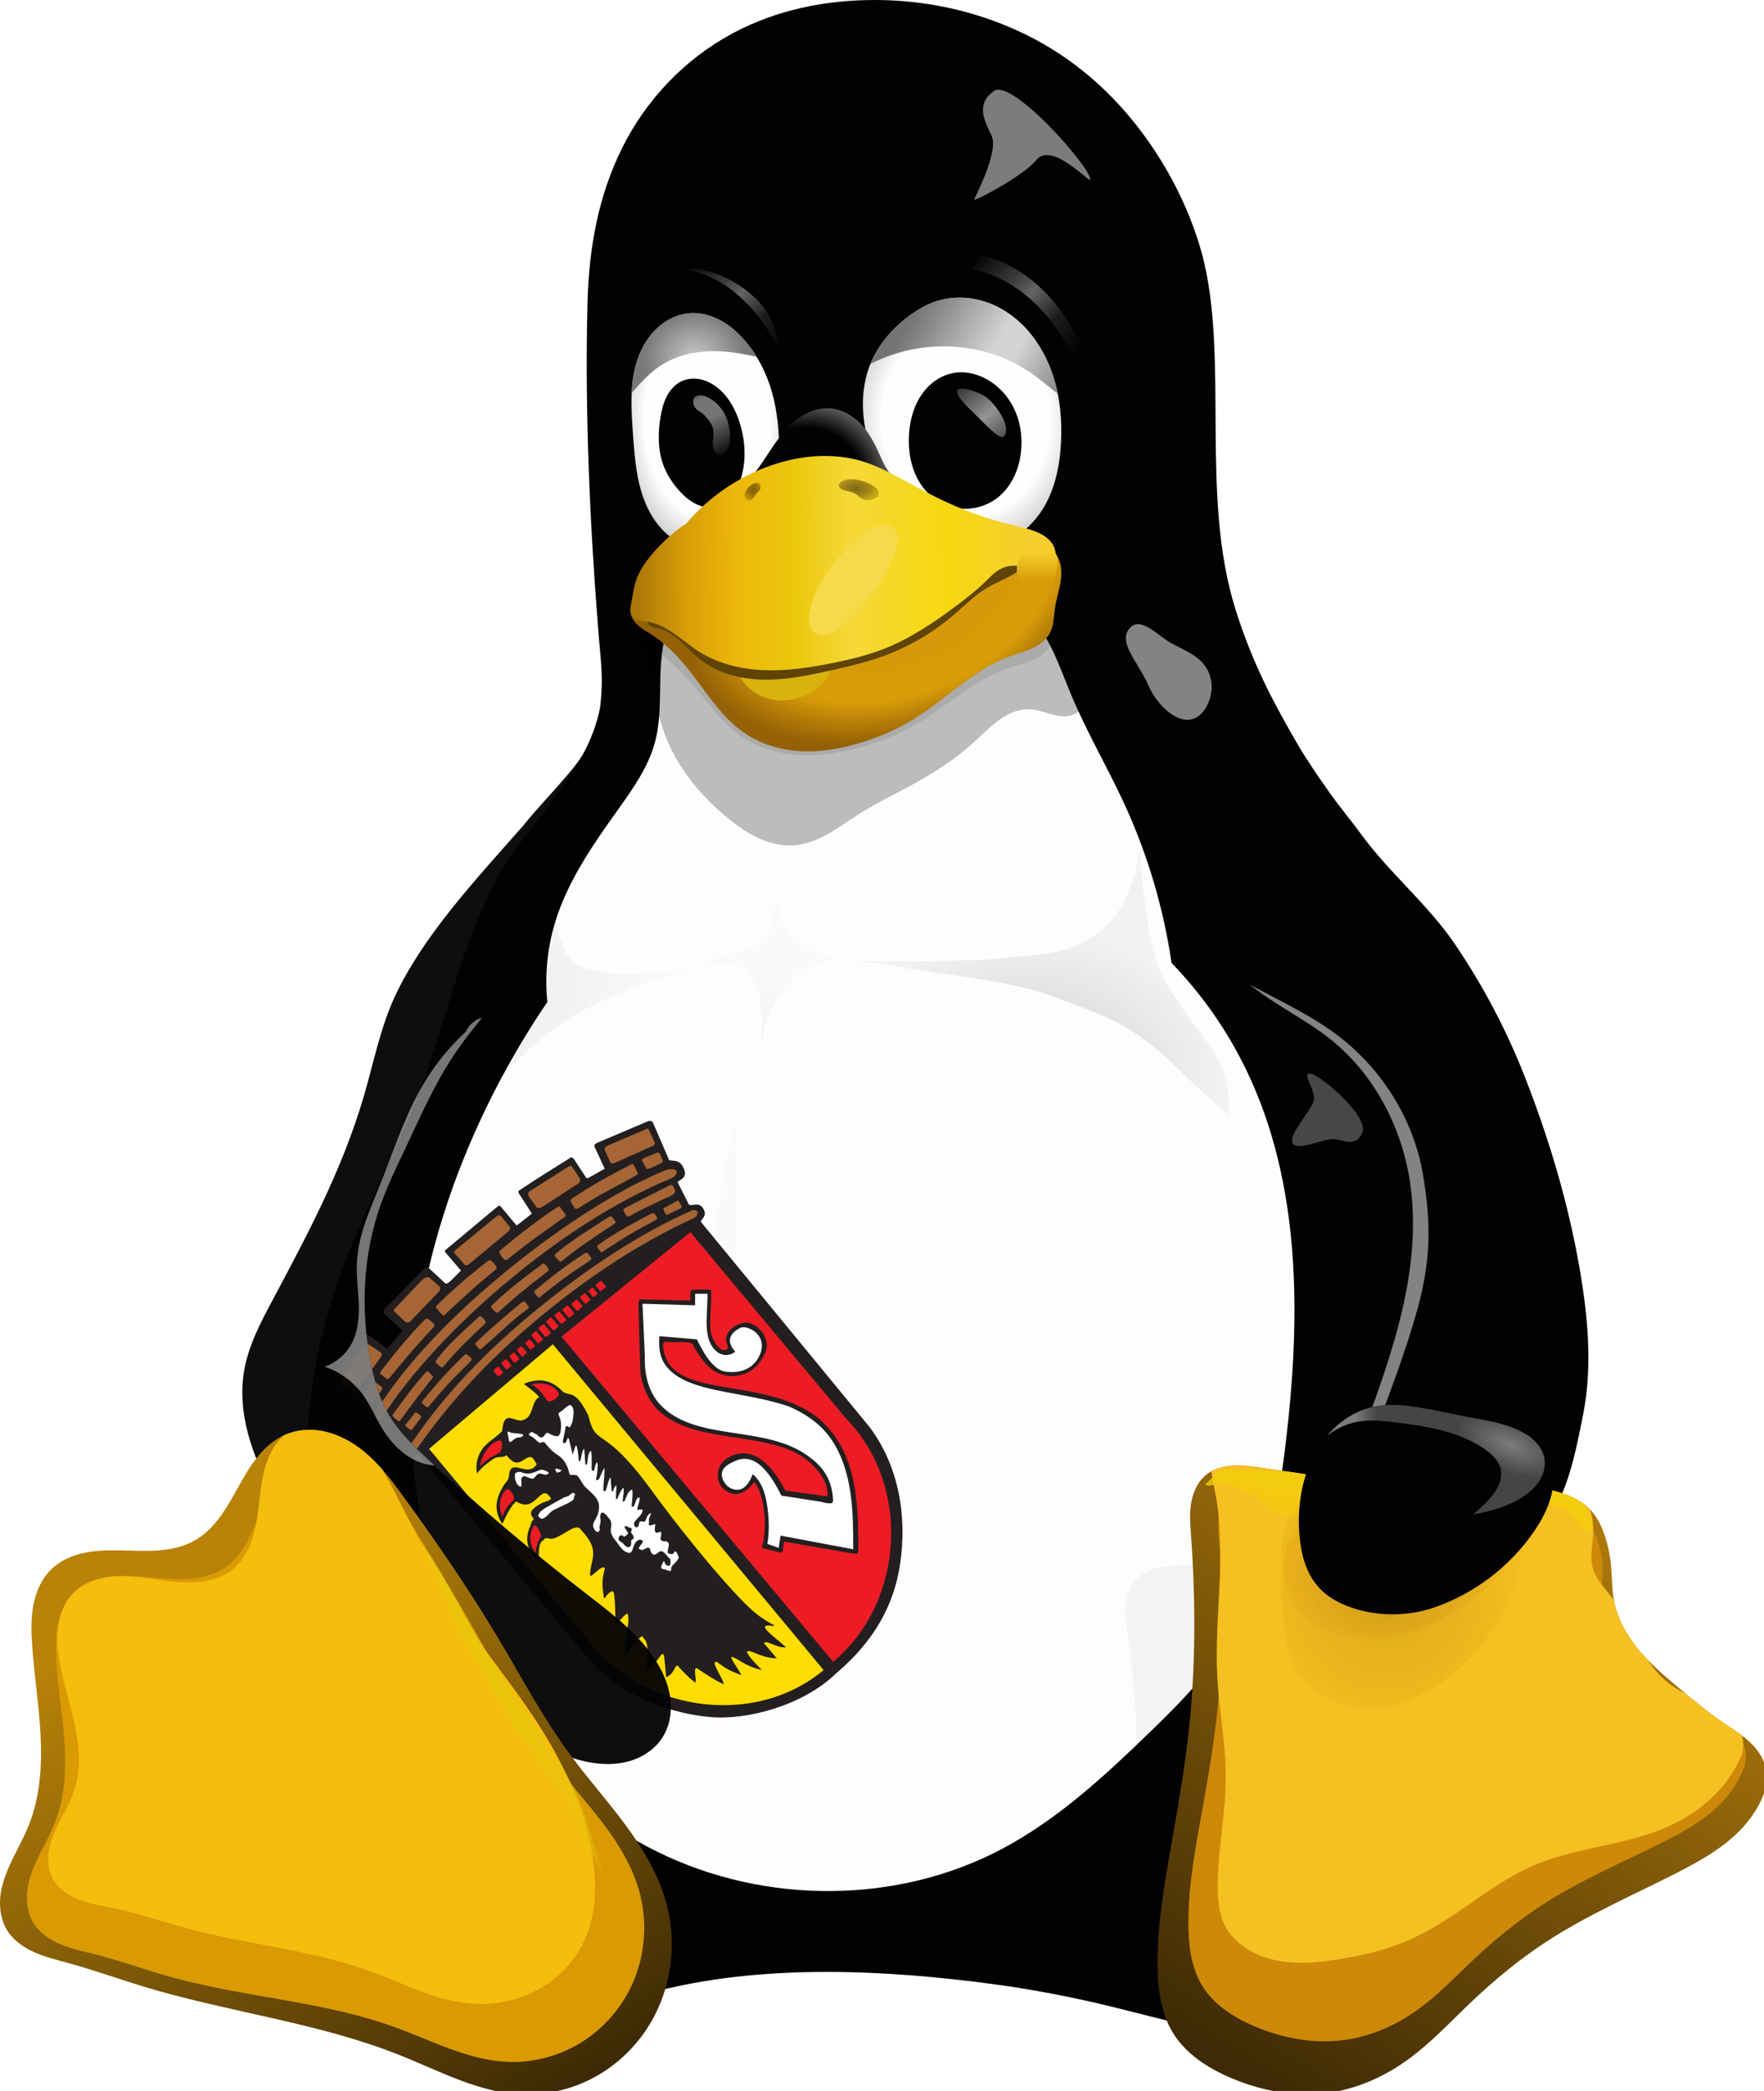 <?xml version="1.0" encoding="UTF-8" standalone="no"?>
<!-- Created with Inkscape (http://www.inkscape.org/) -->

<svg
   width="57.15mm"
   height="67.733mm"
   viewBox="0 0 57.15 67.733"
   version="1.1"
   id="svg5"
   xml:space="preserve"
   xmlns:xlink="http://www.w3.org/1999/xlink"
   xmlns="http://www.w3.org/2000/svg"
   xmlns:svg="http://www.w3.org/2000/svg"><defs
     id="defs2"><linearGradient
       id="gradient_belly_shadow"><stop
         offset="0"
         stop-color="#000000"
         id="stop4677" /><stop
         offset="1"
         stop-color="#000000"
         stop-opacity="0.25"
         id="stop4679" /></linearGradient><linearGradient
       id="gradient_wing_tip_right_shadow"><stop
         offset="0"
         stop-color="#110800"
         id="stop4682" /><stop
         offset="0.59"
         stop-color="#a65a00"
         stop-opacity="0.8"
         id="stop4684" /><stop
         offset="1"
         stop-color="#ff921e"
         stop-opacity="0"
         id="stop4686" /></linearGradient><linearGradient
       id="gradient_wing_tip_right_glare_1"><stop
         offset="0"
         stop-color="#7c7c7c"
         id="stop4689" /><stop
         offset="1"
         stop-color="#7c7c7c"
         stop-opacity="0.33"
         id="stop4691" /></linearGradient><linearGradient
       id="gradient_foot_left_layer_1"><stop
         offset="0"
         stop-color="#b98309"
         id="stop4699" /><stop
         offset="1"
         stop-color="#382605"
         id="stop4701" /></linearGradient><linearGradient
       id="gradient_foot_left_glare"><stop
         offset="0"
         stop-color="#ebc40c"
         id="stop4704" /><stop
         offset="1"
         stop-color="#ebc40c"
         stop-opacity="0"
         id="stop4706" /></linearGradient><linearGradient
       id="gradient_foot_right_shadow"><stop
         offset="0"
         stop-color="#000000"
         id="stop4709" /><stop
         offset="1"
         stop-color="#000000"
         stop-opacity="0"
         id="stop4711" /></linearGradient><linearGradient
       id="gradient_foot_right_layer_1"><stop
         offset="0"
         stop-color="#3e2a06"
         id="stop4714" /><stop
         offset="1"
         stop-color="#ad780a"
         id="stop4716" /></linearGradient><linearGradient
       id="gradient_foot_right_glare"><stop
         offset="0"
         stop-color="#f3cd0c"
         id="stop4719" /><stop
         offset="1"
         stop-color="#f3cd0c"
         stop-opacity="0"
         id="stop4721" /></linearGradient><linearGradient
       id="gradient_eyeball"><stop
         offset="0"
         stop-color="#fefefc"
         id="stop4724" /><stop
         offset="0.75"
         stop-color="#fefefc"
         id="stop4726" /><stop
         offset="1"
         stop-color="#d4d4d4"
         id="stop4728" /></linearGradient><linearGradient
       id="gradient_pupil_left_glare"><stop
         offset="0"
         stop-color="#757574"
         stop-opacity="0"
         id="stop4731" /><stop
         offset="0.25"
         stop-color="#757574"
         id="stop4733" /><stop
         offset="0.5"
         stop-color="#757574"
         id="stop4735" /><stop
         offset="1"
         stop-color="#757574"
         stop-opacity="0"
         id="stop4737" /></linearGradient><linearGradient
       id="gradient_pupil_right_glare_2"><stop
         offset="0"
         stop-color="#949494"
         stop-opacity="0.39"
         id="stop4740" /><stop
         offset="0.5"
         stop-color="#949494"
         id="stop4742" /><stop
         offset="1"
         stop-color="#949494"
         stop-opacity="0.39"
         id="stop4744" /></linearGradient><linearGradient
       id="gradient_eyelid_left"><stop
         offset="0"
         stop-color="#c8c8c8"
         id="stop4747" /><stop
         offset="1"
         stop-color="#797978"
         id="stop4749" /></linearGradient><linearGradient
       id="gradient_eyelid_right"><stop
         offset="0"
         stop-color="#747474"
         id="stop4752" /><stop
         offset="0.13"
         stop-color="#8c8c8c"
         id="stop4754" /><stop
         offset="0.25"
         stop-color="#a4a4a4"
         id="stop4756" /><stop
         offset="0.5"
         stop-color="#d4d4d4"
         id="stop4758" /><stop
         offset="0.62"
         stop-color="#d4d4d4"
         id="stop4760" /><stop
         offset="1"
         stop-color="#7c7c7c"
         id="stop4762" /></linearGradient><linearGradient
       id="gradient_eyebrow"><stop
         offset="0"
         stop-color="#646464"
         stop-opacity="0"
         id="stop4765" /><stop
         offset="0.31"
         stop-color="#646464"
         stop-opacity="0.58"
         id="stop4767" /><stop
         offset="0.47"
         stop-color="#646464"
         id="stop4769" /><stop
         offset="0.73"
         stop-color="#646464"
         stop-opacity="0.26"
         id="stop4771" /><stop
         offset="1"
         stop-color="#646464"
         stop-opacity="0"
         id="stop4773" /></linearGradient><linearGradient
       id="gradient_beak_base"><stop
         offset="0"
         stop-color="#020204"
         id="stop4776" /><stop
         offset="0.73"
         stop-color="#020204"
         id="stop4778" /><stop
         offset="1"
         stop-color="#5c5c5c"
         id="stop4780" /></linearGradient><linearGradient
       id="gradient_mandible_lower"><stop
         offset="0"
         stop-color="#d2940a"
         id="stop4783" /><stop
         offset="0.75"
         stop-color="#d89c08"
         id="stop4785" /><stop
         offset="0.87"
         stop-color="#b67e07"
         id="stop4787" /><stop
         offset="1"
         stop-color="#946106"
         id="stop4789" /></linearGradient><linearGradient
       id="gradient_mandible_upper"><stop
         offset="0"
         stop-color="#ad780a"
         id="stop4792" /><stop
         offset="0.12"
         stop-color="#d89e08"
         id="stop4794" /><stop
         offset="0.25"
         stop-color="#edb80b"
         id="stop4796" /><stop
         offset="0.39"
         stop-color="#ebc80d"
         id="stop4798" /><stop
         offset="0.53"
         stop-color="#f5d838"
         id="stop4800" /><stop
         offset="0.77"
         stop-color="#f6d811"
         id="stop4802" /><stop
         offset="1"
         stop-color="#f5cd31"
         id="stop4804" /></linearGradient><linearGradient
       id="gradient_nares"><stop
         offset="0"
         stop-color="#3a2903"
         id="stop4807" /><stop
         offset="0.55"
         stop-color="#735208"
         id="stop4809" /><stop
         offset="1"
         stop-color="#ac8c04"
         id="stop4811" /></linearGradient><linearGradient
       id="gradient_beak_corner"><stop
         offset="0"
         stop-color="#f5ce2d"
         id="stop4814" /><stop
         offset="1"
         stop-color="#d79b08"
         id="stop4816" /></linearGradient><radialGradient
       id="fill_belly_shadow_left"
       href="#gradient_belly_shadow"
       xlink:href="#gradient_belly_shadow"
       gradientUnits="userSpaceOnUse"
       cx="0"
       cy="0"
       r="1"
       gradientTransform="matrix(19,0,0,18,61.18,121.19)" /><radialGradient
       id="fill_belly_shadow_right"
       href="#gradient_belly_shadow"
       xlink:href="#gradient_belly_shadow"
       gradientUnits="userSpaceOnUse"
       cx="0"
       cy="0"
       r="1"
       gradientTransform="matrix(23.6,0,0,18,125.74,131.6)" /><radialGradient
       id="fill_belly_shadow_middle"
       href="#gradient_belly_shadow"
       xlink:href="#gradient_belly_shadow"
       gradientUnits="userSpaceOnUse"
       cx="0"
       cy="0"
       r="1"
       gradientTransform="matrix(9.35,0,0,10,94.21,127.47)" /><linearGradient
       id="fill_foot_left_base"
       href="#gradient_foot_left_layer_1"
       xlink:href="#gradient_foot_left_layer_1"
       gradientUnits="userSpaceOnUse"
       x1="23.18"
       y1="193.01"
       x2="64.31"
       y2="262.02" /><linearGradient
       id="fill_foot_left_glare"
       href="#gradient_foot_left_glare"
       xlink:href="#gradient_foot_left_glare"
       gradientUnits="userSpaceOnUse"
       x1="64.47"
       y1="210.83"
       x2="77.41"
       y2="235.21" /><linearGradient
       id="fill_foot_right_shadow"
       href="#gradient_foot_right_shadow"
       xlink:href="#gradient_foot_right_shadow"
       gradientUnits="userSpaceOnUse"
       x1="146.93"
       y1="211.96"
       x2="150.2"
       y2="235.73" /><linearGradient
       id="fill_foot_right_base"
       href="#gradient_foot_right_layer_1"
       xlink:href="#gradient_foot_right_layer_1"
       gradientUnits="userSpaceOnUse"
       x1="151.5"
       y1="253.02"
       x2="192.94"
       y2="185.84" /><linearGradient
       id="fill_foot_right_glare"
       href="#gradient_foot_right_glare"
       xlink:href="#gradient_foot_right_glare"
       gradientUnits="userSpaceOnUse"
       x1="162.81"
       y1="180.67"
       x2="161.59"
       y2="191.64" /><radialGradient
       id="fill_wing_tip_right_shadow_lower"
       href="#gradient_wing_tip_right_shadow"
       xlink:href="#gradient_wing_tip_right_shadow"
       gradientUnits="userSpaceOnUse"
       cx="0"
       cy="0"
       r="1"
       gradientTransform="matrix(18.99,5.088,-5.342,19.937,169.71,194.53)" /><radialGradient
       id="fill_wing_tip_right_shadow_upper"
       href="#gradient_wing_tip_right_shadow"
       xlink:href="#gradient_wing_tip_right_shadow"
       gradientUnits="userSpaceOnUse"
       cx="0"
       cy="0"
       r="1"
       gradientTransform="matrix(19.722,-0.834,0.627,14.847,169.71,189.89)" /><radialGradient
       id="fill_wing_tip_right_glare_1"
       href="#gradient_wing_tip_right_glare_1"
       xlink:href="#gradient_wing_tip_right_glare_1"
       gradientUnits="userSpaceOnUse"
       cx="0"
       cy="0"
       r="1"
       gradientTransform="matrix(6.374,2.771,-1.28,2.944,184.65,176.62)" /><linearGradient
       id="fill_wing_tip_right_glare_2"
       href="#gradient_wing_tip_right_glare_2"
       xlink:href="#gradient_wing_tip_right_glare_1"
       gradientUnits="userSpaceOnUse"
       x1="165.69"
       y1="173.58"
       x2="168.27"
       y2="173.47" /><radialGradient
       id="fill_eyeball_left"
       href="#gradient_eyeball"
       xlink:href="#gradient_eyeball"
       gradientUnits="userSpaceOnUse"
       cx="0"
       cy="0"
       r="1"
       gradientTransform="matrix(10.239,-0.107,0.164,15.679,86.49,51.41)" /><linearGradient
       id="fill_pupil_left_glare"
       href="#gradient_pupil_left_glare"
       xlink:href="#gradient_pupil_left_glare"
       gradientUnits="userSpaceOnUse"
       x1="84.29"
       y1="46.64"
       x2="89.32"
       y2="55.63" /><radialGradient
       id="fill_eyelid_left"
       href="#gradient_eyelid_left"
       xlink:href="#gradient_eyelid_left"
       gradientUnits="userSpaceOnUse"
       cx="0"
       cy="0"
       r="1"
       gradientTransform="matrix(6.167,-1.015,0.937,5.693,84.89,43.74)" /><linearGradient
       id="fill_eyebrow_left"
       href="#gradient_eyebrow"
       xlink:href="#gradient_eyebrow"
       gradientUnits="userSpaceOnUse"
       x1="83.59"
       y1="32.51"
       x2="94.48"
       y2="43.63" /><radialGradient
       id="fill_eyeball_right"
       href="#gradient_eyeball"
       xlink:href="#gradient_eyeball"
       gradientUnits="userSpaceOnUse"
       cx="0"
       cy="0"
       r="1"
       gradientTransform="matrix(13.633,-0.428,0.493,15.672,118.06,51.41)" /><linearGradient
       id="fill_pupil_right_glare"
       href="#gradient_pupil_right_glare_2"
       xlink:href="#gradient_pupil_right_glare_2"
       gradientUnits="userSpaceOnUse"
       x1="117.87"
       y1="47.25"
       x2="123.66"
       y2="54.11" /><linearGradient
       id="fill_eyelid_right"
       href="#gradient_eyelid_right"
       xlink:href="#gradient_eyelid_right"
       gradientUnits="userSpaceOnUse"
       x1="112.9"
       y1="36.23"
       x2="131.32"
       y2="47.01" /><linearGradient
       id="fill_eyebrow_right"
       href="#gradient_eyebrow"
       xlink:href="#gradient_eyebrow"
       gradientUnits="userSpaceOnUse"
       x1="119.16"
       y1="31.56"
       x2="131.42"
       y2="43.14" /><radialGradient
       id="fill_beak_base"
       href="#gradient_beak_base"
       xlink:href="#gradient_beak_base"
       gradientUnits="userSpaceOnUse"
       cx="0"
       cy="0"
       r="1"
       gradientTransform="matrix(9.255,-6.724,6.101,8.398,97.64,60.12)" /><radialGradient
       id="fill_mandible_lower_base"
       href="#gradient_mandible_lower"
       xlink:href="#gradient_mandible_lower"
       gradientUnits="userSpaceOnUse"
       cx="0"
       cy="0"
       r="1"
       gradientTransform="matrix(25.101,-10.346,7.267,17.631,109.77,70.61)" /><linearGradient
       id="fill_mandible_upper_base"
       href="#gradient_mandible_upper"
       xlink:href="#gradient_mandible_upper"
       gradientUnits="userSpaceOnUse"
       x1="78.09"
       y1="69.26"
       x2="126.77"
       y2="68.88" /><radialGradient
       id="fill_naris_left"
       href="#gradient_nares"
       xlink:href="#gradient_nares"
       gradientUnits="userSpaceOnUse"
       cx="0"
       cy="0"
       r="1"
       gradientTransform="matrix(1.32,0,0,1.42,92.11,59.88)" /><radialGradient
       id="fill_naris_right"
       href="#gradient_nares"
       xlink:href="#gradient_nares"
       gradientUnits="userSpaceOnUse"
       cx="0"
       cy="0"
       r="1"
       gradientTransform="matrix(2.78,0,0,1.62,104.65,59.7)" /><linearGradient
       id="fill_beak_corner"
       href="#gradient_beak_corner"
       xlink:href="#gradient_beak_corner"
       gradientUnits="userSpaceOnUse"
       x1="126.74"
       y1="67.49"
       x2="126.74"
       y2="71.09" /><filter
       id="blur_belly_shadow_left"
       x="-0.05"
       y="-0.046"
       width="1.1"
       height="1.092"><feGaussianBlur
         stdDeviation="0.64 0.55"
         id="feGaussianBlur4845" /></filter><filter
       id="blur_belly_shadow_right"
       x="-0.051"
       y="-0.073"
       width="1.101"
       height="1.146"><feGaussianBlur
         stdDeviation="0.98"
         id="feGaussianBlur4848" /></filter><filter
       id="blur_belly_shadow_middle"
       x="-0.087"
       y="-0.082"
       width="1.175"
       height="1.163"><feGaussianBlur
         stdDeviation="0.68"
         id="feGaussianBlur4851" /></filter><filter
       id="blur_belly_shadow_lower"
       x="-0.82"
       width="2.639"
       y="-0.058"
       height="1.116"><feGaussianBlur
         stdDeviation="1.25"
         id="feGaussianBlur4854" /></filter><filter
       id="blur_belly_glare"
       x="-0.492"
       width="1.984"
       y="-0.593"
       height="2.186"><feGaussianBlur
         stdDeviation="1.78 2.19"
         id="feGaussianBlur4857" /></filter><filter
       id="blur_head_glare"
       x="-0.293"
       width="1.585"
       y="-0.309"
       height="1.617"><feGaussianBlur
         stdDeviation="1.73"
         id="feGaussianBlur4860" /></filter><filter
       id="blur_neck_glare"
       x="-0.178"
       width="1.357"
       y="-0.16"
       height="1.32"><feGaussianBlur
         stdDeviation="0.78"
         id="feGaussianBlur4863" /></filter><filter
       id="blur_wing_left_glare"
       x="-0.101"
       width="1.203"
       y="-0.043"
       height="1.086"><feGaussianBlur
         stdDeviation="0.98"
         id="feGaussianBlur4866" /></filter><filter
       id="blur_wing_right_glare"
       x="-0.118"
       width="1.236"
       y="-0.04"
       height="1.08"><feGaussianBlur
         stdDeviation="1.19 1.17"
         id="feGaussianBlur4869" /></filter><filter
       id="blur_foot_left_layer_1"
       x="-0.107"
       width="1.215"
       y="-0.108"
       height="1.217"><feGaussianBlur
         stdDeviation="3.38"
         id="feGaussianBlur4872" /></filter><filter
       id="blur_foot_left_layer_2"
       x="-0.075"
       y="-0.07"
       width="1.151"
       height="1.139"><feGaussianBlur
         stdDeviation="2.1 2.06"
         id="feGaussianBlur4875" /></filter><filter
       id="blur_foot_left_glare"
       x="-0.034"
       y="-0.019"
       width="1.068"
       height="1.037"><feGaussianBlur
         stdDeviation="0.32"
         id="feGaussianBlur4878" /></filter><filter
       id="blur_foot_right_shadow"
       x="-0.076"
       y="-0.068"
       width="1.152"
       height="1.136"><feGaussianBlur
         stdDeviation="1.95 1.9"
         id="feGaussianBlur4881" /></filter><filter
       id="blur_foot_right_layer_1"
       x="-0.145"
       width="1.29"
       y="-0.143"
       height="1.286"><feGaussianBlur
         stdDeviation="4.12"
         id="feGaussianBlur4884" /></filter><filter
       id="blur_foot_right_layer_2"
       x="-0.115"
       width="1.23"
       y="-0.125"
       height="1.25"><feGaussianBlur
         stdDeviation="3.12 3.37"
         id="feGaussianBlur4887" /></filter><filter
       id="blur_foot_right_glare"
       x="-0.021"
       width="1.042"
       y="-0.128"
       height="1.257"><feGaussianBlur
         stdDeviation="0.41"
         id="feGaussianBlur4890" /></filter><filter
       id="blur_wing_tip_right_shadow_lower"
       x="-0.2"
       width="1.401"
       y="-0.234"
       height="1.468"><feGaussianBlur
         stdDeviation="2.45"
         id="feGaussianBlur4893" /></filter><filter
       id="blur_wing_tip_right_shadow_upper"
       x="-0.092"
       width="1.183"
       y="-0.107"
       height="1.214"><feGaussianBlur
         stdDeviation="1.12 0.81"
         id="feGaussianBlur4896" /></filter><filter
       id="blur_wing_tip_right_glare"
       x="-0.07"
       width="1.14"
       y="-0.15"
       height="1.3"><feGaussianBlur
         stdDeviation="0.88"
         id="feGaussianBlur4899" /></filter><filter
       id="blur_pupil_left_glare"
       x="-0.233"
       width="1.467"
       y="-0.145"
       height="1.291"><feGaussianBlur
         stdDeviation="0.44"
         id="feGaussianBlur4902" /></filter><filter
       id="blur_eyebrow_left"
       x="-0.024"
       y="-0.027"
       width="1.048"
       height="1.053"><feGaussianBlur
         stdDeviation="0.12"
         id="feGaussianBlur4905" /></filter><filter
       id="blur_pupil_right_glare"
       x="-0.18"
       width="1.359"
       y="-0.182"
       height="1.365"><feGaussianBlur
         stdDeviation="0.45"
         id="feGaussianBlur4908" /></filter><filter
       id="blur_eyebrow_right"
       x="-0.024"
       y="-0.026"
       width="1.047"
       height="1.051"><feGaussianBlur
         stdDeviation="0.13"
         id="feGaussianBlur4911" /></filter><filter
       id="blur_beak_shadow_lower"
       x="-0.076"
       width="1.152"
       y="-0.129"
       height="1.258"><feGaussianBlur
         stdDeviation="1.75"
         id="feGaussianBlur4914" /></filter><filter
       id="blur_beak_shadow_upper"
       x="-0.036"
       y="-0.074"
       width="1.073"
       height="1.148"><feGaussianBlur
         stdDeviation="0.8 0.74"
         id="feGaussianBlur4917" /></filter><filter
       id="blur_mandible_lower_glare"
       x="-0.154"
       width="1.309"
       y="-0.211"
       height="1.421"><feGaussianBlur
         stdDeviation="0.77"
         id="feGaussianBlur4920" /></filter><filter
       id="blur_mandible_upper_shadow"
       x="-0.034"
       y="-0.079"
       width="1.068"
       height="1.158"><feGaussianBlur
         stdDeviation="0.65"
         id="feGaussianBlur4923" /></filter><filter
       id="blur_mandible_upper_glare"
       x="-0.161"
       width="1.321"
       y="-0.13"
       height="1.26"><feGaussianBlur
         stdDeviation="0.73"
         id="feGaussianBlur4926" /></filter><filter
       id="blur_naris_left"
       x="-0.122"
       width="1.245"
       y="-0.111"
       height="1.222"><feGaussianBlur
         stdDeviation="0.1"
         id="feGaussianBlur4929" /></filter><filter
       id="blur_naris_right"
       x="-0.049"
       y="-0.093"
       width="1.098"
       height="1.187"><feGaussianBlur
         stdDeviation="0.1"
         id="feGaussianBlur4932" /></filter><filter
       id="blur_beak_corner"
       x="-0.111"
       width="1.222"
       y="-0.091"
       height="1.181"><feGaussianBlur
         stdDeviation="0.23"
         id="feGaussianBlur4935" /></filter><clipPath
       id="clip_body"><use
         href="#body_base"
         xlink:href="#body_base"
         id="use4938" /></clipPath><clipPath
       id="clip_wing_left"><use
         href="#wing_left_base"
         xlink:href="#wing_left_base"
         id="use4941" /></clipPath><clipPath
       id="clip_wing_right"><use
         href="#wing_right_base"
         xlink:href="#wing_right_base"
         id="use4944" /></clipPath><clipPath
       id="clip_foot_left"><use
         href="#foot_left_base"
         xlink:href="#foot_left_base"
         id="use4947" /></clipPath><clipPath
       id="clip_foot_right"><use
         href="#foot_right_base"
         xlink:href="#foot_right_base"
         id="use4950" /></clipPath><clipPath
       id="clip_wing_tip_right"><use
         href="#wing_tip_right_base"
         xlink:href="#wing_tip_right_base"
         id="use4953" /></clipPath><clipPath
       id="clip_eye_left"><use
         href="#eyeball_left"
         xlink:href="#eyeball_left"
         id="use4956" /></clipPath><clipPath
       id="clip_pupil_left"><use
         href="#pupil_left_base"
         xlink:href="#pupil_left_base"
         id="use4959" /></clipPath><clipPath
       id="clip_eye_right"><use
         href="#eyeball_right"
         xlink:href="#eyeball_right"
         id="use4962" /></clipPath><clipPath
       id="clip_pupil_right"><use
         href="#pupil_right_base"
         xlink:href="#pupil_right_base"
         id="use4965" /></clipPath><clipPath
       id="clip_mandible_lower"><use
         href="#mandible_lower_base"
         xlink:href="#mandible_lower_base"
         id="use4968" /></clipPath><clipPath
       id="clip_mandible_upper"><use
         href="#mandible_upper_base"
         xlink:href="#mandible_upper_base"
         id="use4971" /></clipPath><clipPath
       id="clip_beak"><use
         href="#mandible_lower_base"
         xlink:href="#mandible_lower_base"
         id="use4974" /><use
         href="#mandible_upper_base"
         xlink:href="#mandible_upper_base"
         id="use4976" /></clipPath><path
       id="path_wing_tip_right_glare"
       d="m 168.89,171.07 c -0.47,0.03 -0.93,0.08 -1.4,0.17 -2.99,0.53 -5.73,2.42 -7.27,5.03 -1.09,1.85 -1.58,4.03 -1.43,6.17 0.07,-1.5 0.46,-2.97 1.19,-4.28 1.23,-2.23 3.47,-3.91 5.98,-4.37 1.54,-0.28 3.13,-0.11 4.68,0.08 1.5,0.19 3,0.39 4.47,0.7 2.28,0.5 4.53,1.26 6.44,2.59 0.44,0.31 0.86,0.66 1.21,1.08 0.35,0.41 0.62,0.89 0.73,1.42 0.15,0.78 -0.07,1.6 -0.46,2.29 -0.39,0.7 -0.92,1.3 -1.48,1.86 -0.46,0.46 -0.94,0.89 -1.43,1.32 2.21,-0.43 4.44,-1.03 6.28,-2.31 0.77,-0.55 1.48,-1.2 1.94,-2.02 0.46,-0.83 0.65,-1.83 0.43,-2.75 -0.16,-0.62 -0.5,-1.19 -0.92,-1.67 -0.42,-0.48 -0.93,-0.87 -1.45,-1.24 -2.31,-1.62 -5.01,-2.65 -7.81,-2.99 -1.8,-0.33 -3.61,-0.61 -5.42,-0.83 -1.41,-0.18 -2.86,-0.33 -4.28,-0.25 z" /></defs><g
     id="tux"
     transform="matrix(0.265,0,0,0.265,-1e-5,0)"
     style="display:inline"><g
       id="body"><path
         id="body_base"
         fill="#020204"
         d="m 106.95,0 c -6,0 -12.02,1.18 -17.46,4.12 -5.78,3.11 -10.52,8.09 -13.43,13.97 -2.92,5.88 -4.06,12.16 -4.24,19.08 -0.33,13.14 0.3,26.92 1.29,39.41 0.26,3.8 0.74,6.02 0.25,9.93 -1.62,8.3 -8.88,13.88 -12.76,21.17 -4.27,8.04 -6.07,17.13 -9.29,25.65 -2.95,7.79 -7.09,15.1 -9.88,22.95 -3.91,10.97 -5.08,23.03 -2.5,34.39 1.97,8.66 6.08,16.78 11.62,23.73 -0.8,1.44 -1.58,2.91 -2.4,4.34 -2.57,4.43 -5.71,8.64 -7.17,13.55 -0.73,2.45 -1.02,5.07 -0.55,7.59 0.47,2.52 1.75,4.93 3.75,6.53 1.31,1.04 2.9,1.72 4.53,2.1 1.63,0.37 3.32,0.46 5,0.43 6.37,-0.14 12.55,-2.07 18.71,-3.69 3.66,-0.96 7.34,-1.81 11.03,-2.58 13.14,-2.69 27.8,-1.61 39.99,0.15 4.13,0.63 8.23,1.44 12.29,2.43 6.36,1.54 12.69,3.5 19.23,3.69 1.72,0.05 3.46,-0.03 5.14,-0.4 1.68,-0.38 3.31,-1.06 4.65,-2.13 2.01,-1.6 3.29,-4.02 3.76,-6.54 0.47,-2.52 0.18,-5.15 -0.56,-7.61 -1.48,-4.92 -4.65,-9.11 -7.27,-13.52 -1.04,-1.75 -2,-3.53 -3.03,-5.28 7.9,-8.87 14.26,-19.13 17.94,-30.4 4.01,-12.3 4.75,-25.55 3.06,-38.38 -1.69,-12.83 -5.76,-25.27 -11.11,-37.05 -6.72,-14.76 -12.37,-20.1 -16.47,-33.07 -4.42,-14.02 -0.77,-30.61 -4.06,-43.32 -1.17,-4.32 -3.04,-8.45 -5.45,-12.23 -2.82,-4.43 -6.4,-8.39 -10.65,-11.47 C 124.13,2.62 115.61,0 106.95,0 Z" /><path
         id="belly"
         fill="#fdfdfb"
         d="m 83.13,74 c -0.9,1.13 -1.48,2.49 -1.84,3.89 -0.35,1.4 -0.48,2.85 -0.54,4.3 -0.11,2.89 0.07,5.83 -0.7,8.62 -0.82,2.98 -2.65,5.57 -4.44,8.08 -3.11,4.36 -6.25,8.84 -7.78,13.97 -0.93,3.1 -1.24,6.39 -0.91,9.62 -3.47,5.1 -6.48,10.53 -8.98,16.18 -3.78,8.57 -6.37,17.69 -7.28,27.01 -1.12,11.41 0.34,23.15 4.85,33.69 3.25,7.63 8.11,14.6 14.38,20.04 3.18,2.76 6.72,5.11 10.5,6.97 13.11,6.45 29.31,6.46 42.2,-0.41 6.74,-3.59 12.43,-8.84 17.91,-14.15 3.3,-3.2 6.59,-6.48 9.11,-10.32 4.85,-7.41 6.54,-16.41 7.59,-25.2 1.83,-15.36 1.89,-31.6 -4.85,-45.53 -2.32,-4.8 -5.41,-9.22 -9.12,-13.05 -0.98,-6.7 -2.93,-13.27 -5.76,-19.42 -2.05,-4.45 -4.54,-8.68 -6.44,-13.18 -0.78,-1.85 -1.46,-3.75 -2.32,-5.56 -0.87,-1.81 -1.93,-3.55 -3.39,-4.94 -1.48,-1.42 -3.33,-2.43 -5.28,-3.07 -1.95,-0.65 -4.01,-0.94 -6.06,-1.04 -4.11,-0.21 -8.22,0.33 -12.33,0.16 -3.27,-0.13 -6.53,-0.7 -9.8,-0.51 -1.63,0.1 -3.26,0.39 -4.78,1.01 -1.52,0.61 -2.92,1.56 -3.94,2.84 z" /><g
         id="body_self_shadows"><path
           id="belly_shadow_left"
           opacity="0.25"
           fill="url(#fill_belly_shadow_left)"
           filter="url(#blur_belly_shadow_left)"
           clip-path="url(#clip_body)"
           d="m 68.67,115.18 c 0.87,1.31 -0.55,5.84 19.86,2.94 0,0 -3.59,0.39 -7.12,1.21 -5.49,1.84 -10.27,3.89 -13.97,6.61 -3.65,2.7 -6.33,6.21 -9.68,9.22 0,0 5.43,-9.92 6.78,-12.91 1.36,-2.99 -0.22,-2.85 0.85,-7.25 1.07,-4.4 3.69,-8.63 3.69,-8.63 0,0 -2.14,6.22 -0.41,8.81 z"
           style="fill:url(#fill_belly_shadow_left)" /><path
           id="belly_shadow_right"
           opacity="0.42"
           fill="url(#fill_belly_shadow_right)"
           filter="url(#blur_belly_shadow_right)"
           clip-path="url(#clip_body)"
           d="m 134.28,113.99 c -4.16,2.9 -6.6,2.56 -11.64,3.12 -5.05,0.57 -18.7,0.36 -18.7,0.36 0,0 1.97,-0.03 6.36,0.78 4.38,0.82 13.31,1.6 18.34,3.51 5.04,1.92 6.87,2.47 9.93,4.4 4.35,2.75 7.55,7.06 11.71,10.08 0,0 0.2,-4 -1.48,-6.99 -1.68,-2.99 -6.2,-7.7 -7.53,-12.1 -1.32,-4.4 -1.96,-13.04 -1.96,-13.04 0,0 -0.88,6.99 -5.03,9.88 z"
           style="fill:url(#fill_belly_shadow_right)" /><path
           id="belly_shadow_middle"
           opacity="0.2"
           fill="url(#fill_belly_shadow_middle)"
           filter="url(#blur_belly_shadow_middle)"
           clip-path="url(#clip_body)"
           d="m 95.17,107.81 c -0.16,1.25 -0.36,2.5 -0.6,3.74 -0.12,0.61 -0.26,1.22 -0.48,1.8 -0.23,0.58 -0.56,1.14 -1.02,1.55 -0.41,0.37 -0.9,0.62 -1.4,0.85 -1.94,0.88 -4.01,1.47 -6.12,1.74 0.84,0.06 1.68,0.14 2.53,0.23 0.53,0.06 1.06,0.12 1.57,0.25 0.52,0.14 1.03,0.34 1.46,0.65 0.47,0.35 0.84,0.82 1.12,1.34 0.55,1.02 0.73,2.2 0.83,3.37 0.13,1.48 0.14,2.98 0.03,4.46 0.1,-0.99 0.31,-1.98 0.62,-2.92 0.57,-1.72 1.47,-3.32 2.69,-4.65 0.49,-0.52 1.02,-1.01 1.6,-1.42 1.79,-1.26 4.07,-1.81 6.24,-1.51 -2.21,0.09 -4.44,-0.6 -6.2,-1.93 -0.9,-0.68 -1.68,-1.52 -2.22,-2.5 -0.84,-1.52 -1.08,-3.37 -0.65,-5.05 z"
           style="fill:url(#fill_belly_shadow_middle)" /><path
           id="belly_shadow_lower"
           opacity="0.11"
           fill="#000000"
           filter="url(#blur_belly_shadow_lower)"
           clip-path="url(#clip_body)"
           d="m 89.85,137.14 c -1.06,4.03 -1.79,8.15 -2.17,12.31 -0.55,5.87 -0.42,11.78 -0.74,17.67 -0.26,4.99 -0.85,10.04 0.02,14.97 0.41,2.35 1.15,4.64 2.2,6.78 0.16,-0.82 0.29,-1.64 0.36,-2.47 0.37,-4 -0.3,-8.01 -0.53,-12.01 -0.4,-7.02 0.57,-14.04 0.97,-21.06 0.3,-5.39 0.27,-10.8 -0.11,-16.19 z" /></g><g
         id="body_glare"><path
           id="belly_glare"
           opacity="0.75"
           fill="#7c7c7c"
           filter="url(#blur_belly_glare)"
           clip-path="url(#clip_body)"
           d="m 160.08,131.23 c 1.03,-0.16 7.34,5.21 6.48,7.21 -0.86,1.99 -2.49,0.79 -3.65,0.8 -1.16,0.02 -4.33,1.46 -4.86,0.55 -0.54,-0.91 1.4,-3.03 2.41,-4.81 0.82,-1.43 -1.4,-3.59 -0.38,-3.75 z" /><path
           id="head_glare"
           fill="#7c7c7c"
           filter="url(#blur_head_glare)"
           clip-path="url(#clip_body)"
           d="m 121.52,11.12 c -2.21,1.56 -1.25,3.51 -0.3,5.46 0.95,1.96 -2.09,7.59 -2.12,7.83 -0.03,0.24 5.98,-2.85 7.62,-4.87 1.94,-2.37 6.83,3.22 6.56,2.37 0.01,-1.52 -9.55,-12.34 -11.76,-10.79 z" /><path
           id="neck_glare"
           fill="#838384"
           filter="url(#blur_neck_glare)"
           clip-path="url(#clip_body)"
           d="m 138.27,76.63 c -1.86,1.7 0.88,4.25 2.17,7.24 0.81,1.86 3.04,4.49 5.2,4.07 1.63,-0.32 2.63,-2.66 2.48,-4.3 -0.3,-3.18 -2.98,-3.93 -4.93,-5.02 -1.54,-0.86 -3.61,-3.18 -4.92,-1.99 z" /></g></g><g
       id="g8206"
       transform="matrix(0.114,-0.095,0.095,0.114,38.077,166.444)"
       style="display:inline"><path
         d="m 19.178,115.653 -0.036,216.961 c -0.005,33.266 16.252,72.319 46.13,102.218 21.422,21.437 64.381,41.458 102.106,38.68 42.831,-0.309 73.859,-13.76 97.838,-35.084 29.786,-26.488 50.916,-62.414 53.027,-102.715 l 1.424,-218.015 c -0.213,-4.077 7.751,0.226 8.613,-8.544 0.712,-7.239 -9.248,-5.98 -6.579,-11.552 l 4.098,-17.72 c 0.934,-3.25 8.897,3.783 11.312,-6.258 2.854,-9.213 -6.542,-10.39 -4.608,-13.714 l 8.91,-30.257 c 0.867,-1.773 -0.218,-3.108 -1.296,-3.666 L 296.143,12.742 c -1.777,-0.699 -3.136,-0.029 -3.103,0.494 l -4.85,18.072 c -0.561,0.636 0.08,2.475 -2.004,1.589 L 272.109,30.259 c -2.796,-0.748 -1.371,-1.113 -1.771,-1.643 l 1.992,-17.515 c 0.268,-2.542 -0.312,-3.217 -1.266,-3.069 -15.887,-2.15 -30.768,-4.377 -49.641,-6.298 -0.645,-0.071 -0.864,0.927 -1.025,2.065 l -2.23,18.082 c -0.123,0.594 0.099,1.532 -0.938,1.212 l -13.309,-0.384 c -0.988,-0.35 -2.913,0.612 -2.81,-1.265 l -0.009,-17.557 c 0.2,-3.42 0.215,-3.381 -3.037,-3.378 l -52.731,0.047 c -2.834,-0.246 -2.461,0.241 -2.418,2.848 l 0.242,14.732 c -0.416,1.329 1.043,4.066 -1.591,3.731 l -11.919,1.007 c -3.389,-0.127 -4.254,-0.597 -4.312,-2.889 L 123.383,4.917 c -0.226,-2.334 -0.558,-4.494 -2.624,-3.762 l -46.179,4.536 c -2.842,0.833 -3.058,1.667 -2.811,2.5 l 2.756,18.998 c 0.69,1.08 0.497,2.05 -3.764,2.511 L 58.076,31.83 C 56.299,32.164 54.434,32.719 53.868,30.026 L 49.882,14.333 C 48.982,12.621 49.359,10.033 45.147,11.499 L 3.04,22.41 c -3.835,1.235 -2.263,3.242 -1.991,5.064 l 8.546,31.984 c 0.592,3.266 -7.59,5.476 -5.642,11.169 1.634,9.286 9.603,5.279 12.159,10.275 l 3.652,13.299 c 1.263,3.547 0.148,4.121 -1.035,4.61 -5.513,2.416 -8.028,6.161 -7.147,9.892 2.039,8.641 7.452,4.436 7.597,6.949 z"
         id="path2987"
         style="fill:#231f20;fill-opacity:1;stroke:#231f20;stroke-width:1px;stroke-linecap:butt;stroke-linejoin:miter;stroke-opacity:1" /><path
         d="m 27.961,116.723 134.483,-0.906 -0.453,350.019 C 85.048,466.183 21.62,393.123 27.686,316.342 Z"
         id="path2989"
         style="fill:#ffdd00;fill-opacity:1;stroke:#231f20;stroke-width:1px;stroke-linecap:butt;stroke-linejoin:miter;stroke-opacity:1" /><path
         d="m 308.589,117.402 -137.653,-1.811 0.453,350.019 c 76.944,0.346 143.541,-70.45 137.475,-147.23 z"
         id="path2989-3"
         style="fill:#ed1c24;fill-opacity:1;stroke:#231f20;stroke-width:1px;stroke-linecap:butt;stroke-linejoin:miter;stroke-opacity:1" /><path
         d="M 13.148,65.403 C 7.234,69.043 9.487,73.2 15.19,73.28 55.979,59.934 113.151,53.056 168.351,53.168 c 49.999,0.101 104.942,5.225 156.66,21.279 5.916,1.187 11.988,-3.13 1.171,-9.044 C 280.576,50.993 222.191,45.284 168.639,44.985 117.518,44.699 60.785,49.478 13.148,65.403 Z"
         id="path3009"
         style="fill:#a76535;fill-opacity:1;stroke:#231f20;stroke-width:1px;stroke-linecap:butt;stroke-linejoin:miter;stroke-opacity:1" /><path
         d="m 20.15,103.912 c -8.42,3.987 -1.593,8.752 3.209,6.71 51.539,-13.674 96.952,-18.088 148.491,-17.793 48.427,0.277 98.315,5.619 145.284,18.376 4.193,1.187 6.549,-1.416 6.739,-2.421 0.257,-1.36 -0.925,-3.875 -4.405,-4.58 C 273.763,91.124 222.026,85.971 172.143,85.387 118.172,84.755 67.799,90.054 20.15,103.912 Z"
         id="path3011"
         style="fill:#a76535;fill-opacity:1;stroke:#231f20;stroke-width:1px;stroke-linecap:butt;stroke-linejoin:miter;stroke-opacity:1" /><path
         d="m 10.231,26.311 c -2.721,0.766 -1.879,2.126 -1.459,3.793 l 2.626,10.078 c 0.543,1.694 1.628,2.846 5.251,1.459 L 45.531,34.479 C 49.549,33.284 49.589,31.721 49.031,30.103 L 46.114,19.893 c -0.711,-2.305 -2.308,-2.744 -5.198,-1.883 z"
         id="path3013"
         style="fill:#a76535;fill-opacity:1;stroke:#231f20;stroke-width:1px;stroke-linecap:butt;stroke-linejoin:miter;stroke-opacity:1" /><path
         d="m 80.91,9.921 c -2.818,0.222 -2.526,1.45 -2.438,3.167 l 1.422,10.935 c 0.203,1.767 1.447,3.647 5.271,2.991 l 31.069,-3.424 c 4.174,-0.391 5.056,-2.185 4.824,-3.881 l -1.414,-9.775 c -0.249,-2.399 -3.211,-4.083 -6.214,-3.801 z"
         id="path3013-1"
         style="fill:#a76535;fill-opacity:1;stroke:#231f20;stroke-width:1px;stroke-linecap:butt;stroke-linejoin:miter;stroke-opacity:1" /><path
         d="m 334.325,28.821 c 2.895,0.788 1.999,2.187 1.552,3.903 l -2.382,9.274 c -0.578,1.743 -1.732,2.928 -5.587,1.501 l -30.18,-8.465 c -4.275,-1.23 -4.318,-2.838 -3.725,-4.503 l 2.556,-9.411 c 0.757,-2.372 2.455,-2.823 5.53,-1.938 z"
         id="path3013-19"
         style="fill:#a76535;fill-opacity:1;stroke:#231f20;stroke-width:1.046px;stroke-linecap:butt;stroke-linejoin:miter;stroke-opacity:1" /><path
         d="m 266.013,11.742 c 2.806,0.34 2.182,1.812 2.023,3.524 l -1.049,10.361 c -0.277,1.757 -2.115,3.466 -5.908,2.65 l -32.87,-3.86 c -4.154,-0.565 -5.107,-2.238 -4.804,-3.922 l 0.779,-10.403 c 0.349,-2.387 1.86,-3.604 4.848,-3.196 z"
         id="path3013-8"
         style="fill:#a76535;fill-opacity:1;stroke:#231f20;stroke-width:1px;stroke-linecap:butt;stroke-linejoin:miter;stroke-opacity:1" /><path
         d="m 151.223,4.879 c -3.798,0.093 -4.437,1.048 -4.017,2.715 l 0.337,9.001 c 0.543,1.694 -2.008,5.808 5.79,5.363 l 39.923,-0.024 c 3.48,-0.253 3.789,-1.681 3.905,-3.299 l 0.045,-10.076 c -0.038,-2.17 -0.692,-3.282 -3.852,-3.364 z"
         id="path3013-4"
         style="fill:#a76535;fill-opacity:1;stroke:#231f20;stroke-width:1px;stroke-linecap:butt;stroke-linejoin:miter;stroke-opacity:1" /><path
         d="m 38.572,42.337 c -2.402,0.129 -1.878,2.125 -1.459,3.793 l 0.695,3.803 c 0.543,2.538 1.99,2.122 5.975,1.459 15.886,-2.944 30.086,-5.64 50.763,-8.116 3.484,-0.417 3.16,-2.033 3.342,-3.058 l -0.745,-4.78 c -0.711,-2.305 -1.101,-2.864 -3.388,-2.728 -19.882,2.094 -37.862,5.614 -55.184,9.629 z"
         id="path3013-41"
         style="fill:#a76535;fill-opacity:1;stroke:#231f20;stroke-width:1px;stroke-linecap:butt;stroke-linejoin:miter;stroke-opacity:1" /><path
         d="m 17.249,48.106 c -1.483,0.597 -3.264,0.797 -2.896,3.862 l 1.81,5.31 c 0.572,0.735 0.879,1.66 3.62,0.845 l 9.172,-2.414 c 1.814,-0.764 3.194,-1.529 2.776,-2.293 l -1.448,-6.758 C 29.873,43.757 27.613,45.051 25.455,45.572 Z"
         id="path3077"
         style="fill:#a76535;fill-opacity:1;stroke:#231f20;stroke-width:1px;stroke-linecap:butt;stroke-linejoin:miter;stroke-opacity:1" /><path
         d="m 270.823,211.532 c 1.627,0.205 1.156,-5.974 6.487,-8.805 5.952,-3.161 14.962,-0.996 18.601,2.71 5.301,5.399 7.165,19.472 -2.038,26.573 -23.193,13.475 -41.332,-2.302 -44.203,-16.56 -1.622,-8.051 -0.378,-18.513 1.31,-25.566 -0.79,-4.47 -9.443,-9.444 -15.302,-15.181 -1.75,-2.25 -2.645,-1.817 -4.668,-0.258 -17.328,23.626 3.564,44.441 25.525,70.156 14.462,16.934 29.387,35.992 34.165,59.377 5.112,34.842 -10.234,63.224 -43.094,101.844 -3.593,4.043 -2.501,3.95 -6.247,0.234 l -37.115,-43.595 -4.206,3.801 c -2.859,3.008 -2.698,2.875 -5.449,-1.063 l -7.015,-9.72 c 14.417,-10.066 29.889,-32.107 29.732,-46.368 -21.311,5.18 -22.742,-8.79 -23.277,-12.824 -0.618,-4.662 4.922,-17.049 18.198,-15.37 25.043,3.671 23.51,31.777 19.109,50.744 l 24.053,26.391 c 10.736,-9.113 9.637,-31.23 3.163,-45.874 -18.305,-41.4 -82.36,-73.936 -59.529,-124.366 2.097,-5.093 4.761,-8.482 8.202,-12.841 l 30.526,-38.669 c 1.538,-2.01 3.077,-2.692 4.615,-0.352 l 29.559,25.84 5.245,-5.879 c 0.959,-1.626 7.626,4.902 12.628,9.053 0.933,0.94 -1.667,2.821 -2.414,3.771 -7.042,8.952 -16.352,16.369 -20.385,24.676 -3.077,6.338 -3.958,20.058 3.825,18.121 z"
         id="path3079"
         style="fill:#231f20;fill-opacity:1;stroke:#231f20;stroke-width:1px;stroke-linecap:butt;stroke-linejoin:miter;stroke-opacity:1" /><path
         d="m 272.944,216.735 c -0.268,-16.304 13.573,-13.165 17.006,-12.214 4.71,1.304 14.112,17.49 -0.633,27.184 -13.802,8.051 -25.845,1.193 -32.953,-6.715 -4.837,-5.381 -6.307,-15.689 -1.197,-35.622 L 233.647,168.082 c -6.71,6.969 -10.504,13.552 -10.949,21.068 -1.704,28.755 35.338,55.751 56.795,91.676 7.638,15.948 10.059,29.288 9.17,40.973 -2.518,33.123 -26.063,60.953 -43.385,81.849 -1.467,2.195 -1.763,1.107 -3.294,-0.731 l -36.874,-44.668 -7.719,6.783 -5.614,-9.356 c 10.226,-8.469 18.613,-20.981 22.873,-29.011 4.668,-8.797 5.786,-15.863 4.962,-21.981 -17.191,9.659 -21.594,-2.591 -22.398,-5.968 -0.604,-2.536 -0.741,-17.956 15.381,-13.68 7.431,1.374 13.42,4.831 16.204,12.918 2.487,7.223 2.416,18.14 -1.468,34.566 l 21.601,24.532 c 1.513,2.204 2.948,4.024 4.264,5.244 2.201,2.249 2.978,0.953 4.389,-1.016 9.871,-13.806 9.823,-26.174 6.685,-38.697 -10.435,-43.798 -64.683,-68.439 -66.79,-112.177 -0.28,-12.494 4.423,-25.244 16.051,-38.349 l 24.312,-32.057 c 2.036,-3.039 1.983,-2.917 4.578,-0.621 l 30.056,26.596 6.082,-7.251 6.129,5.135 c 2.662,1.85 2.486,2.176 0.688,4.199 -11.178,12.572 -18.969,19.677 -22.181,28.93 -3.339,9.618 0.116,18.869 9.75,19.746 z"
         id="path3081"
         style="fill:#ffffff;stroke:#231f20;stroke-width:1px;stroke-linecap:butt;stroke-linejoin:miter;stroke-opacity:1" /><path
         d="m 306.376,43.362 c 2.402,0.129 1.878,2.125 1.459,3.793 l -1.066,4.73 c -0.543,2.538 -1.99,2.122 -5.975,1.459 -15.886,-2.944 -29.715,-6.568 -50.392,-9.044 -3.484,-0.417 -3.16,-2.033 -3.342,-3.058 l 0.745,-4.78 c 0.711,-2.305 1.101,-2.864 3.388,-2.728 19.882,2.094 37.862,5.614 55.184,9.629 z"
         id="path3013-41-1"
         style="fill:#a76535;fill-opacity:1;stroke:#231f20;stroke-width:1px;stroke-linecap:butt;stroke-linejoin:miter;stroke-opacity:1" /><path
         d="m 327.7,49.131 c 1.483,0.597 3.264,0.797 2.896,3.862 l -1.81,5.31 c -0.572,0.735 -0.879,1.66 -3.62,0.845 l -9.172,-2.414 c -1.814,-0.764 -3.194,-1.529 -2.776,-2.293 l 1.448,-6.758 c 0.409,-2.901 2.669,-1.607 4.827,-1.086 z"
         id="path3077-4"
         style="fill:#a76535;fill-opacity:1;stroke:#231f20;stroke-width:1px;stroke-linecap:butt;stroke-linejoin:miter;stroke-opacity:1" /><path
         d="m 106.767,34.333 0.163,4.157 c 0.187,3.77 2.12,2.524 6.159,2.418 16.14,-0.721 30.134,-1.871 50.955,-1.466 3.509,0.068 3.411,-1.577 3.733,-2.567 l -0.077,-4.837 c -0.386,-2.381 -0.695,-2.989 -2.978,-3.17 -19.98,-0.674 -38.127,-0.41 -55.837,1.172 -2.258,0.295 -2.374,1.886 -2.116,4.293 z"
         id="path3013-41-4"
         style="fill:#a76535;fill-opacity:1;stroke:#231f20;stroke-width:1px;stroke-linecap:butt;stroke-linejoin:miter;stroke-opacity:1" /><path
         d="m 239.254,35.773 -0.281,4.151 c -0.296,3.763 -2.289,2.464 -6.519,2.245 -16.894,-1.171 -31.527,-2.711 -53.356,-2.887 -3.678,-0.03 -3.532,-1.672 -3.843,-2.671 l 0.21,-4.833 c 0.468,-2.369 0.807,-2.969 3.205,-3.086 20.955,-0.116 39.964,0.654 58.48,2.73 2.358,0.358 2.437,1.951 2.103,4.35 z"
         id="path3013-41-4-9"
         style="fill:#a76535;fill-opacity:1;stroke:#231f20;stroke-width:1.024px;stroke-linecap:butt;stroke-linejoin:miter;stroke-opacity:1" /><path
         d="m 24.347,75.703 c 13.529,-3.488 27.284,-6.954 43.037,-9.206 0.852,0.026 2.159,0.262 2.015,4.176 -0.133,0.993 1.011,3.492 -0.696,3.884 -15.039,3.097 -29.697,6.383 -43.501,9.974 -1.371,0.467 -2.268,-0.82 -2.702,-4.036 -0.16,-1.187 -0.331,-2.318 -0.3,-2.987 0.041,-0.862 0.615,-1.518 2.147,-1.806 z"
         id="path3140"
         style="fill:#a76535;fill-opacity:1;stroke:#231f20;stroke-width:1px;stroke-linecap:butt;stroke-linejoin:miter;stroke-opacity:1" /><path
         d="m 79.916,64.382 c 13.529,-3.488 29.325,-3.985 50.087,-4.939 0.852,0.026 2.159,0.262 2.015,4.176 -0.133,0.993 1.011,4.234 -2.552,4.441 -17.079,0.871 -33.408,2.302 -48.695,5.151 -1.371,0.467 -2.268,-0.82 -2.702,-4.036 -0.16,-1.187 -0.331,-2.318 -0.3,-2.987 0.041,-0.862 0.615,-1.518 2.147,-1.806 z"
         id="path3140-0"
         style="fill:#a76535;fill-opacity:1;stroke:#231f20;stroke-width:1px;stroke-linecap:butt;stroke-linejoin:miter;stroke-opacity:1" /><path
         d="m 144.037,59.011 c 18.525,-1.435 35.808,-0.315 53.808,0.439 0.849,0.073 2.141,0.381 1.78,4.281 -0.188,0.984 0.775,4.284 -2.793,4.293 -18.4,-0.818 -33.67,-1.221 -52.431,-0.151 -1.395,0.39 -2.219,-0.944 -2.474,-4.179 -0.094,-1.194 -0.203,-2.332 -0.134,-2.999 0.088,-0.858 0.698,-1.481 2.244,-1.684 z"
         id="path3140-0-4"
         style="fill:#a76535;fill-opacity:1;stroke:#231f20;stroke-width:1px;stroke-linecap:butt;stroke-linejoin:miter;stroke-opacity:1" /><path
         d="m 211.588,60.029 c 18.58,-0.102 34.44,2.627 52.339,4.67 2.697,0.134 3.592,1.276 2.952,5.14 0.298,4.575 -3.245,2.844 -5.506,2.968 -18.294,-2.137 -31.269,-3.634 -50.059,-3.913 -1.419,0.289 -2.146,-1.101 -2.168,-4.346 -0.008,-1.197 -0.035,-2.341 0.082,-3.001 0.15,-0.849 0.803,-1.427 2.359,-1.519 z"
         id="path3140-0-4-3"
         style="fill:#a76535;fill-opacity:1;stroke:#231f20;stroke-width:1px;stroke-linecap:butt;stroke-linejoin:miter;stroke-opacity:1" /><path
         d="m 278.551,67.388 c 4.666,1.197 23.68,5.224 40.095,9.308 2.697,0.134 3.592,1.276 2.952,5.14 -1.371,6.059 -8.811,2.844 -12.37,1.67 -12.728,-3.064 -22.364,-5.861 -30.95,-7.252 -2.718,-0.267 -2.888,-2.399 -2.168,-4.346 0.258,-2.348 0.173,-4.9 3.739,-4.149 z"
         id="path3140-0-4-3-0"
         style="fill:#a76535;fill-opacity:1;stroke:#231f20;stroke-width:1px;stroke-linecap:butt;stroke-linejoin:miter;stroke-opacity:1" /><path
         d="m 179.298,72.397 c 18.58,-0.102 32.213,0.586 50.113,2.63 2.697,0.134 3.592,1.276 2.952,5.14 0.298,4.575 -3.245,2.844 -5.506,2.968 -18.294,-2.137 -29.043,-2.707 -47.832,-2.985 -1.419,0.289 -2.146,0.012 -2.168,-3.233 -0.008,-1.197 -0.035,-2.341 0.082,-3.001 0.15,-0.849 0.803,-1.427 2.359,-1.519 z"
         id="path3140-0-4-3-8"
         style="fill:#a76535;fill-opacity:1;stroke:#231f20;stroke-width:1px;stroke-linecap:butt;stroke-linejoin:miter;stroke-opacity:1" /><path
         d="m 243.351,76.876 c 18.512,1.594 31.098,4.265 48.737,7.934 2.673,0.38 4.018,1.784 3.399,4.646 -0.12,4.583 -3.491,2.536 -5.754,2.453 -18.023,-3.797 -28.674,-5.346 -47.36,-7.337 -1.439,0.158 -2.138,-0.184 -1.864,-3.417 0.101,-1.193 0.179,-2.334 0.355,-2.981 0.227,-0.832 0.93,-1.348 2.488,-1.297 z"
         id="path3140-0-4-3-8-1"
         style="fill:#a76535;fill-opacity:1;stroke:#231f20;stroke-width:1px;stroke-linecap:butt;stroke-linejoin:miter;stroke-opacity:1" /><path
         d="m 114.738,74.163 c 14.499,-1.029 29.431,-1.269 49.371,-1.266 2.697,0.134 3.592,1.276 2.952,5.14 0.298,4.575 -3.245,2.844 -5.506,2.968 -12.543,-0.838 -33.681,1.004 -47.09,0.91 -1.419,0.289 -2.146,0.012 -2.168,-3.233 -0.008,-1.197 -0.035,-2.341 0.082,-3.001 0.15,-0.849 0.803,-1.427 2.359,-1.519 z"
         id="path3140-0-4-3-8-3"
         style="fill:#a76535;fill-opacity:1;stroke:#231f20;stroke-width:1px;stroke-linecap:butt;stroke-linejoin:miter;stroke-opacity:1" /><path
         d="m 49.603,82.969 c 18.225,-3.62 31.741,-5.528 49.704,-6.913 2.673,-0.379 3.769,0.572 3.873,4.488 1.16,4.436 -2.648,3.407 -4.844,3.958 -18.367,1.368 -29.029,2.845 -47.532,6.132 -1.338,0.553 -2.104,0.419 -2.741,-2.764 -0.235,-1.174 -0.478,-2.292 -0.489,-2.962 -0.014,-0.862 0.518,-1.554 2.029,-1.938 z"
         id="path3140-0-4-3-8-8"
         style="fill:#a76535;fill-opacity:1;stroke:#231f20;stroke-width:1px;stroke-linecap:butt;stroke-linejoin:miter;stroke-opacity:1" /><path
         d="m 305.813,88.542 10.946,2.226 c 0.773,0.227 0.931,0.893 0.769,1.788 -0.291,1.611 -0.505,5.632 -2.253,5.818 L 302.474,95.221 c -1.791,-1.753 -0.227,-4.856 0.265,-6.246 0.325,-0.92 1.735,-1.252 3.075,-0.433 z"
         id="path3286"
         style="fill:#a76535;fill-opacity:1;stroke:#231f20;stroke-width:1px;stroke-linecap:butt;stroke-linejoin:miter;stroke-opacity:1" /><path
         d="m 36.91,86.864 -10.946,2.226 c -0.773,0.227 -0.931,0.893 -0.769,1.788 0.291,1.611 0.505,5.632 2.253,5.818 l 12.801,-3.154 c 1.791,-1.753 0.227,-4.856 -0.265,-6.246 -0.325,-0.92 -1.735,-1.252 -3.075,-0.433 z"
         id="path3286-1"
         style="fill:#a76535;fill-opacity:1;stroke:#231f20;stroke-width:1px;stroke-linecap:butt;stroke-linejoin:miter;stroke-opacity:1" /><path
         d="m 153.063,410.391 c -2.662,-7.036 -5.449,-14.149 -6.754,-29.121 -2.939,-33.715 -1.591,-87.922 0.584,-120.699 4.56,-68.702 -13.185,-54.98 -0.439,-80.87 5.148,-22.471 -0.999,-20.709 -3.584,-27.386 -0.762,-9.698 -3.508,-20.264 -19.504,-25.488 0,0 4.078,16.759 1.976,16.244 -7.254,-1.776 -13.983,10.463 -22.965,5.672 -3.92,-1.213 -5.577,-9.17 -9.273,-9.321 -3.658,-0.149 -6.112,3.556 -9.092,5.648 -8.916,0.801 -16.19,-0.978 -22.666,1.063 -6.039,1.903 -11.015,5.468 -14.578,11.24 6.376,-1.393 11.503,-0.675 16.081,-0.523 6.354,0.212 7.778,5.705 11.718,4.486 -0.114,3.117 0.138,5.582 0.668,7.549 2.168,8.044 14.299,1.616 14.549,9.767 l -0.884,5.462 c -12.15,4.242 -13.27,-12.861 -19.905,-10.185 -2.197,0.786 -3.756,3.181 -5.928,4.458 -1.923,1.131 -4.464,1.157 -6.337,1.778 -12.226,4.057 -19.171,10.075 -20.982,22.423 4.482,-1.916 6.457,-3.519 15.011,-5.944 7.612,-1.714 4.844,0.065 6.873,2.659 6.484,13.45 24.958,-2.991 22.271,14.026 -4.534,1.45 -5.936,-2.735 -15.981,-2.685 -3.233,0.016 -5.522,0.636 -5.647,5.355 0.244,1.725 -0.576,1.405 -1.956,1.568 -1.765,0.399 -2.775,1.614 -4.143,2.264 -12.094,5.757 -14.136,14.865 -13.291,24.936 4.499,-4.555 8.614,-11.218 14.168,-9.97 3.298,-1.204 4.406,3.33 6.922,4.301 10.678,4.12 23.792,1.37 22.463,10.392 1.325,23.772 -10.334,23.079 -18.365,33.058 4.876,0.707 13.356,-1.469 13.196,3.267 -10.764,7.309 -12.495,12.533 -16.344,18.247 2.71,-1.648 10.714,-1.996 9.085,1.603 -2.092,4.562 -9.873,13.599 -14.857,20.436 4.473,0.111 13.839,-2.601 12.3,0.98 -5.113,9.183 -14.634,11.545 -22.269,23.682 7.652,-2.351 22.998,-5.929 19.549,-0.74 2.074,6.515 -10.857,17.953 -15.351,21.204 9.442,3.358 21.9,-6.383 18.998,1.363 -4.341,6.577 -6.846,10.091 -9.553,13.944 7.823,1.662 10.199,-3.834 13.115,-1.401 0.171,7.883 0.801,14.62 2.102,19.677 2.879,-2.69 5.758,-10.584 8.636,-7.959 2.718,9.669 5.437,17.982 8.155,23.7 2.587,-5.936 3.323,-22.978 7.939,-16.74 3.019,12.897 5.31,14.881 7.803,19.888 1.248,-5.344 1.287,-16.126 3.743,-16.031 3.913,4.643 3.009,11.498 11.485,23.389 -0.465,-7.024 -1.251,-14.527 0.457,-18.292 4.41,-0.903 5.065,9.816 15.274,19.33 l -0.1,-15.39 c 3.881,-2.76 5.854,8.648 11.644,13.291 -1.309,-8.621 -3.553,-17.71 -2.971,-21.457 0.512,-3.298 2.555,-3.278 6.957,1.852 z"
         id="path3306"
         style="fill:#231f20;fill-opacity:1;stroke:#231f20;stroke-width:1px;stroke-linecap:butt;stroke-linejoin:miter;stroke-opacity:1" /><path
         d="m 129.038,311.24 c 1.068,0.599 3.175,-0.705 1.061,5.727 -1.113,3.97 -11.264,1.494 -11.455,4.667 -1.885,1.606 -3.018,0.201 -3.972,-1.915 -0.808,-1.792 -3.186,-3.033 -2.392,-5.51 3.369,-1.83 7.876,-5.212 5.303,1.061 1.258,4.071 3.069,1.49 4.879,-1.061 -0.742,-3.613 0.785,-9.872 -2.97,-9.97 -4.322,0.097 -6.961,-1.183 -5.091,-6.152 2.932,-4.277 -4.597,-2.093 -5.515,-5.091 -3.307,-4.552 5.958,-3.243 5.727,-5.091 -0.327,-1.416 -1.053,-2.295 -4.03,-2.121 -4.122,0.186 -9.341,7.558 -11.879,1.485 -2.734,-4.351 -0.836,-10.555 -1.061,-15.909 1.166,-9.662 5.237,-7.287 7.424,-13.364 0.784,-10.29 -1.246,-9.791 -3.818,-7.212 -2.416,5.144 -6.341,5.117 -6.576,7.636 -2.687,1.98 -4.242,1.414 -4.667,-1.697 0.171,-9.632 8.787,-4.642 16.121,-14.849 3.118,-5.502 1.199,-11.235 0.543,-18.001 -0.347,-3.572 1.143,-7.431 0.942,-11.696 l -1.909,-2.121 c -1.316,-0.883 -3.204,-1.289 -1.273,-4.879 2.219,-4.576 2.774,-7.943 2.508,-12.301 -0.273,-4.465 -2.895,-5.727 -2.508,-18.881 -0.903,-1.378 -2.931,-0.925 -3.475,-2.44 -0.775,-2.159 -0.691,-5.299 -1.403,-7.53 -1.25,-2.365 -1.283,-3.401 -0.691,-3.756 0.861,-0.516 3.042,-0.652 4.721,0.786 -0.76,1.906 1.365,2.058 1.298,5.122 -0.029,1.329 0.287,2.934 2.52,3.151 7.288,-2.339 4.115,2.009 8.485,6.364 0.642,1.17 1.702,1.642 4.03,0 10.258,-8.377 5.895,-13.962 10.818,-13.152 4.134,0.765 11.927,-1.396 11.03,3.394 -0.154,2.164 -1.332,3.986 -3.07,5.62 -2.722,2.559 -5.333,5.931 -10.506,6.895 -0.594,-4.384 -1.836,-2.284 -2.97,-1.273 l -7,5.515 c -1.15,0.911 -1.979,1.767 0.212,2.121 2.046,-1.011 4.862,-3.255 4.242,0 l -5.091,10.394 c 0,0 2.957,-2.017 3.94,-2.513 4.366,-2.205 2.354,2.181 -4.152,11.21 0.035,1.202 8.626,-7.495 9.835,-5.036 -0.103,0.711 -4.886,7.037 -7.502,10.763 0.404,1.43 7.172,-8.278 10.757,-5.928 -0.764,2.531 -4.158,6.127 -6.619,9.158 -1.537,1.893 -4.196,4.202 -2.654,4.619 4.272,-3.182 8.209,-5.935 6.377,-1.348 -4.241,4.823 -6.99,7.16 -9.559,9.196 1.306,-0.684 1.004,0.626 2.071,0.108 6.088,-2.955 9.885,-5.19 9.61,-3.714 -0.367,1.971 -7.043,7.79 -12.105,13.575 -1.802,4.647 9.616,-7.054 11.377,-4.366 l -6.71,9.457 c -0.906,1.269 4.14,-3.436 6.187,-1.151 l -7.46,8.151 c -1.262,1.362 8.4,-4.74 10.207,-3.23 1.323,1.106 -6.899,7.772 -7.237,8.533 -0.535,1.14 4.308,-1.954 6.487,-2.781 1.795,-0.681 3.653,-0.975 5.703,-0.095 -0.477,2.091 -4.885,6.428 -9.22,10.724 0.433,2.639 7.866,-6.269 9.572,-0.991 -2.372,2.718 -6.176,4.482 -7.663,6.082 4.86,2.524 2.982,4.045 -0.453,5.26 -3.976,1.407 -10.038,0.071 -10.154,4.073 0.824,3.401 4.05,-1.362 5.4,-1.028 1.788,0.442 2.403,3.279 3.967,2.309 3.182,-1.974 6.286,-3.228 8.023,-1.186 -0.447,0.849 -2.635,1.503 -4.767,3.026 -1.055,0.753 -0.814,1.879 -2.865,3.031 -0.311,1.581 4.068,1.591 4.26,2.969 0.163,1.171 -2.982,2.506 -3.835,4.88 -0.635,1.825 3.404,1.726 3.387,2.994 -0.017,1.182 -1.163,2.63 -3.811,4.431 -1.494,3.346 3.662,2.622 2.707,7.416 -1.119,2.299 -6.907,4.623 -5.04,6.372 1.214,0.169 0.704,2.799 3.394,1.061 z"
         id="path3308"
         style="fill:#ffffff;stroke:#231f20;stroke-width:1px;stroke-linecap:butt;stroke-linejoin:miter;stroke-opacity:1" /><path
         d="m 83.007,153.42 c 0.717,-0.675 1.391,-2.117 2.074,-3.419 1.289,-2.46 2.606,-4.42 4.29,0.237 2.564,2.467 4.207,4.174 5.209,5.351 3.557,4.179 -0.737,3.605 -2.664,2.921 -3.695,-4.278 -10.797,0.726 -8.909,-5.091 z"
         id="path3310"
         style="fill:#ffffff;stroke:#231f20;stroke-width:1px;stroke-linecap:butt;stroke-linejoin:miter;stroke-opacity:1" /><path
         d="m 61.721,219.197 0.497,1.89 c 3.836,2.69 8.361,0.025 13.088,1.117 8.59,1.984 17.149,5.165 18.942,3.126 0.998,-0.304 1.236,-1.837 2.07,-1.335 1.013,0.609 1.5,-2.065 0.696,-3.125 -1.173,-1.545 -3.939,0.316 -7.857,-1.903 -0.994,-0.563 -18.879,-3.606 -18.879,-3.606 -2.647,-0.272 -4.261,-0.234 -5.348,-0.038 -2.793,0.894 -3.942,1.092 -3.21,3.876 z"
         id="path3312"
         style="fill:#ffffff;stroke:#231f20;stroke-width:1px;stroke-linecap:butt;stroke-linejoin:miter;stroke-opacity:1" /><path
         d="m 91.704,193.511 c 0.452,2.03 0.794,3.965 -3.182,2.121 -1.119,-0.414 -2.336,-3.807 -4.059,-4.366 -2.312,-0.75 -5.197,1.225 -6.745,-0.316 -2.853,-2.841 -2.924,-7.298 -5.582,-6.034 -1.075,0.511 -2.121,1.611 -3.13,3.503 -2.802,3.223 -3.441,1.037 -4.03,-1.273 0.32,-4.139 2.213,-7.315 4.125,-8.853 1.223,-0.984 2.888,-0.863 5.421,1.429 3.953,7.94 10.29,7.316 14.014,9.335 1.31,0.71 2.07,2.529 3.168,4.453 z"
         id="path3314"
         style="fill:#ffffff;stroke:#231f20;stroke-width:1px;stroke-linecap:butt;stroke-linejoin:miter;stroke-opacity:1" /><path
         d="m 96.795,196.693 -0.849,4.03 c -0.598,-2.595 1.791,1.695 5.939,0.424 -1.81,-2.139 -1.988,-6.249 -5.091,-4.455 z"
         id="path3316"
         style="fill:#ffffff;stroke:#231f20;stroke-width:1px;stroke-linecap:butt;stroke-linejoin:miter;stroke-opacity:1" /><path
         d="m 54.582,230.208 c 1.234,-2.13 3.201,-11.58 -1.485,-9.121 -8.364,2.944 -12.846,11.482 -12.727,19.515 8.695,-9.556 13.639,-6.455 14.212,-10.394 z"
         id="path3318"
         style="fill:#ed1c24;fill-opacity:1;stroke:#231f20;stroke-width:1px;stroke-linecap:butt;stroke-linejoin:miter;stroke-opacity:1" /><path
         d="m 56.887,193.005 c 1.611,-1.861 2.769,-11.199 -2.295,-9.662 -8.767,1.324 -14.77,8.872 -16.159,16.785 10.332,-7.757 17.153,-3.36 18.454,-7.122 z"
         id="path3318-7"
         style="fill:#ed1c24;fill-opacity:1;stroke:#231f20;stroke-width:1px;stroke-linecap:butt;stroke-linejoin:miter;stroke-opacity:1" /><path
         d="m 73.212,156.516 c 2.374,-0.653 8.495,-6.856 3.431,-8.391 -8.026,-3.769 -21.028,1.718 -26.578,7.527 14.597,-1.772 19.976,3.27 23.148,0.864 z"
         id="path3318-75"
         style="fill:#ed1c24;fill-opacity:1;stroke:#231f20;stroke-width:1px;stroke-linecap:butt;stroke-linejoin:miter;stroke-opacity:1" /><path
         d="m 129.356,150.915 c 1.433,2.002 11.567,3.444 11.257,-1.839 0.762,-8.834 -6.87,-16.435 -14.239,-19.635 5.127,11.859 -0.371,19.33 2.982,21.474 z"
         id="path3318-3"
         style="fill:#ed1c24;fill-opacity:1;stroke:#231f20;stroke-width:1px;stroke-linecap:butt;stroke-linejoin:miter;stroke-opacity:1" /><rect
         width="3.988"
         height="5.152"
         x="111.021"
         y="102.237"
         id="rect4133"
         style="fill:#ed1c24;fill-opacity:1;stroke:#ed1c24;stroke-width:1.429;stroke-linecap:round;stroke-linejoin:round;stroke-miterlimit:4;stroke-dasharray:none;stroke-opacity:1" /><rect
         width="3.927"
         height="5.64"
         x="119.918"
         y="101.749"
         id="rect4133-6"
         style="fill:#ed1c24;fill-opacity:1;stroke:#ed1c24;stroke-width:1.429;stroke-linecap:round;stroke-linejoin:round;stroke-miterlimit:4;stroke-dasharray:none;stroke-opacity:1" /><rect
         width="3.866"
         height="5.823"
         x="128.538"
         y="101.566"
         id="rect4133-8"
         style="fill:#ed1c24;fill-opacity:1;stroke:#ed1c24;stroke-width:1.429;stroke-linecap:round;stroke-linejoin:round;stroke-miterlimit:4;stroke-dasharray:none;stroke-opacity:1" /><rect
         width="3.805"
         height="5.823"
         x="136.634"
         y="101.566"
         id="rect4133-68"
         style="fill:#ed1c24;fill-opacity:1;stroke:#ed1c24;stroke-width:1.429;stroke-linecap:round;stroke-linejoin:round;stroke-miterlimit:4;stroke-dasharray:none;stroke-opacity:1" /><rect
         width="3.744"
         height="5.823"
         x="145.585"
         y="101.566"
         id="rect4133-1"
         style="fill:#ed1c24;fill-opacity:1;stroke:#ed1c24;stroke-width:1.429;stroke-linecap:round;stroke-linejoin:round;stroke-miterlimit:4;stroke-dasharray:none;stroke-opacity:1" /><rect
         width="3.748"
         height="7.577"
         x="153.783"
         y="99.812"
         id="rect4133-9"
         style="fill:#ed1c24;fill-opacity:1;stroke:#ed1c24;stroke-width:1.63;stroke-linecap:round;stroke-linejoin:round;stroke-miterlimit:4;stroke-dasharray:none;stroke-opacity:1" /><rect
         width="4.133"
         height="8.096"
         x="161.88"
         y="99.292"
         id="rect4133-80"
         style="fill:#ed1c24;fill-opacity:1;stroke:#ed1c24;stroke-width:1.685;stroke-linecap:round;stroke-linejoin:round;stroke-miterlimit:4;stroke-dasharray:none;stroke-opacity:1" /><rect
         width="4.168"
         height="8.404"
         x="170.236"
         y="98.985"
         id="rect4133-2"
         style="fill:#ed1c24;fill-opacity:1;stroke:#ed1c24;stroke-width:1.545;stroke-linecap:round;stroke-linejoin:round;stroke-miterlimit:4;stroke-dasharray:none;stroke-opacity:1" /><rect
         width="3.809"
         height="7.798"
         x="178.753"
         y="99.591"
         id="rect4133-0"
         style="fill:#ed1c24;fill-opacity:1;stroke:#ed1c24;stroke-width:1.654;stroke-linecap:round;stroke-linejoin:round;stroke-miterlimit:4;stroke-dasharray:none;stroke-opacity:1" /><rect
         width="4.259"
         height="7.242"
         x="186.868"
         y="100.147"
         id="rect4133-3"
         style="fill:#ed1c24;fill-opacity:1;stroke:#ed1c24;stroke-width:1.671;stroke-linecap:round;stroke-linejoin:round;stroke-miterlimit:4;stroke-dasharray:none;stroke-opacity:1" /><rect
         width="4.659"
         height="6.189"
         x="195.495"
         y="101.2"
         id="rect4133-69"
         style="fill:#ed1c24;fill-opacity:1;stroke:#ed1c24;stroke-width:1.429;stroke-linecap:round;stroke-linejoin:round;stroke-miterlimit:4;stroke-dasharray:none;stroke-opacity:1" /><rect
         width="4.171"
         height="5.823"
         x="204.436"
         y="101.566"
         id="rect4133-20"
         style="fill:#ed1c24;fill-opacity:1;stroke:#ed1c24;stroke-width:1.429;stroke-linecap:round;stroke-linejoin:round;stroke-miterlimit:4;stroke-dasharray:none;stroke-opacity:1" /><rect
         width="3.44"
         height="5.529"
         x="212.984"
         y="101.86"
         id="rect4133-02"
         style="fill:#ed1c24;fill-opacity:1;stroke:#ed1c24;stroke-width:1.376;stroke-linecap:round;stroke-linejoin:round;stroke-miterlimit:4;stroke-dasharray:none;stroke-opacity:1" /><rect
         width="4.821"
         height="5.323"
         x="220.591"
         y="102.066"
         id="rect4133-64"
         style="fill:#ed1c24;fill-opacity:1;stroke:#ed1c24;stroke-width:1.322;stroke-linecap:round;stroke-linejoin:round;stroke-miterlimit:4;stroke-dasharray:none;stroke-opacity:1" /><path
         style="fill:#231f20;fill-opacity:1;stroke:#231f20;stroke-width:1px;stroke-linecap:butt;stroke-linejoin:miter;stroke-opacity:1"
         d="m 104.717,274.932 c -0.136,-2.106 -2.003,-1.537 -2.644,-1.15 -0.655,0.396 -1.636,1.212 -0.839,3.212 1.322,2.324 -0.032,4.924 1.495,6.914 0.651,0.849 2.527,1.05 3.979,-1.369 1.971,-2.664 3.349,-0.312 4.206,-1.595 1.271,-1.902 -0.391,-5.02 2.476,-5.727 1.2,-0.615 0.662,-1.403 0,-2.204 -0.535,-0.179 -0.598,-1.335 -0.835,-1.783 -0.875,-1.65 -1.228,-1.415 -1.423,-0.433 -0.28,1.409 -0.235,4.356 -0.941,5.485 -3.316,0.514 -5.378,0.218 -5.474,-1.351 z"
         id="path3050" /></g><g
       id="wings"><g
         id="wing_left"
         style="opacity:0.95"><path
           id="wing_left_base"
           fill="#020204"
           d="m 63.98,100.91 c -6.1,6.92 -12.37,13.63 -15.81,21.12 -1.71,3.8 -2.51,7.93 -3.68,11.93 -1.32,4.54 -3.12,8.94 -5.14,13.22 -1.87,3.95 -3.93,7.81 -5.98,11.66 -1.5,2.81 -3.02,5.67 -3.54,8.81 -0.41,2.48 -0.18,5.04 0.46,7.47 0.63,2.43 1.64,4.75 2.79,6.98 4.88,9.55 12.21,17.77 20.89,24.07 3.94,2.85 8.15,5.32 12.58,7.35 2.4,1.09 4.92,2.07 7.56,2.11 1.32,0.03 2.65,-0.19 3.86,-0.72 1.2,-0.53 2.28,-1.38 3,-2.49 0.88,-1.36 1.18,-3.05 1,-4.66 -0.18,-1.61 -0.81,-3.15 -1.65,-4.53 -2.06,-3.38 -5.31,-5.83 -8.44,-8.25 -6.76,-5.23 -13.29,-10.76 -19.55,-16.58 -1.76,-1.65 -3.53,-3.34 -4.76,-5.42 -1.2,-2.02 -1.85,-4.32 -2.29,-6.63 -1.21,-6.33 -0.9,-12.99 1.25,-19.07 0.85,-2.38 1.96,-4.65 3.04,-6.93 1.86,-3.95 3.62,-7.98 6.07,-11.6 3.05,-4.51 7.13,-8.33 9.61,-13.17 2.1,-4.09 2.95,-8.68 3.76,-13.2 0.64,-3.54 1.85,-7 2.47,-10.54 -1.21,2.3 -5.11,6.07 -7.5,9.07 z"
           style="opacity:1" /><path
           id="wing_left_glare"
           opacity="0.95"
           fill="#7c7c7c"
           filter="url(#blur_wing_left_glare)"
           clip-path="url(#clip_wing_left)"
           d="m 56.96,126.1 c -2,1.84 -3.73,3.97 -5.13,6.31 -2.3,3.84 -3.65,8.16 -5.33,12.31 -1.24,3.09 -2.69,6.2 -2.86,9.53 -0.09,1.71 0.16,3.42 0.22,5.13 0.06,1.71 -0.1,3.49 -0.94,4.98 -0.7,1.25 -1.87,2.23 -3.22,2.71 1.83,0.61 3.45,1.79 4.6,3.33 0.96,1.3 1.58,2.81 2.41,4.18 0.68,1.12 1.51,2.16 2.54,2.97 1.02,0.82 2.25,1.4 3.54,1.56 1.79,0.23 3.65,-0.36 4.97,-1.58 -1.66,-15.55 -0.14,-31.42 4.44,-46.37 0.29,-0.94 0.59,-1.89 0.67,-2.87 0.07,-0.99 -0.12,-2.03 -0.72,-2.81 -0.31,-0.42 -0.74,-0.75 -1.23,-0.96 -0.48,-0.2 -1.02,-0.28 -1.54,-0.21 -0.52,0.06 -1.03,0.26 -1.45,0.57 -0.42,0.32 -0.76,0.74 -0.97,1.22 z"
           style="opacity:1" /></g><g
         id="wing_right"><path
           id="wing_right_base"
           fill="#020204"
           d="m 162.76,127.12 c 5.24,4.22 8.57,10.59 9.6,17.24 0.8,5.18 0.28,10.51 -0.89,15.62 -1.17,5.12 -2.97,10.06 -4.77,15 -0.71,1.96 -1.43,3.95 -1.71,6.02 -0.29,2.08 -0.11,4.27 0.89,6.11 1.15,2.11 3.29,3.56 5.59,4.24 2.27,0.68 4.72,0.66 7.02,0.09 2.3,-0.57 6.17,-1.31 8.04,-2.77 4.75,-3.69 5.88,-10.1 7.01,-15.72 1.17,-5.87 0.6,-12.02 -0.43,-17.95 -1.41,-8.09 -3.78,-15.99 -6.79,-23.62 -2.22,-5.62 -5.06,-10.98 -8.44,-15.96 -3.32,-4.89 -8.02,-8.7 -11.5,-13.48 -1.21,-1.66 -2.66,-3.38 -3.84,-5.06 -2.56,-3.62 -1.98,-2.94 -3.57,-5.29 -1.15,-1.7 -2.97,-2.28 -4.88,-3.02 -1.92,-0.74 -4.06,-0.96 -6.04,-0.41 -2.6,0.73 -4.73,2.79 -5.86,5.24 -1.13,2.46 -1.33,5.28 -0.89,7.95 0.57,3.44 2.14,6.64 3.92,9.64 2,3.39 4.32,6.66 7.35,9.18 3.16,2.63 6.98,4.37 10.19,6.95 z" /><path
           id="wing_right_glare"
           fill="#838384"
           filter="url(#blur_wing_right_glare)"
           clip-path="url(#clip_wing_right)"
           d="m 150.42,118.99 c 0.42,0.4 0.86,0.81 1.31,1.19 3.22,2.63 4.93,5.58 8.2,8.16 5.34,4.22 10.75,11.5 11.8,18.15 0.82,5.19 -0.26,8.01 -1.58,14.12 -1.32,6.12 -5.06,14.78 -7.09,20.68 -0.8,2.35 1.64,1.38 1.32,3.86 -0.16,1.22 -0.18,2.45 -0.03,3.67 0.02,-0.23 0.03,-0.48 0.06,-0.71 0.39,-3.38 1.42,-6.63 2.55,-9.82 2.17,-6.13 4.66,-12.15 6.38,-18.45 1.72,-6.29 1.53,-10.82 0.63,-16.23 -1.13,-6.81 -5.09,-13.09 -10.69,-17.24 -3.97,-2.93 -8.64,-4.81 -12.86,-7.38 z" /></g></g><g
       id="feet"><g
         id="foot_left"><path
           id="foot_left_base"
           fill="url(#fill_foot_left_base)"
           d="m 34.98,175.33 c 1.38,-0.57 2.93,-0.68 4.39,-0.41 1.47,0.27 2.86,0.91 4.09,1.74 2.47,1.68 4.3,4.12 6.05,6.54 4.03,5.54 7.9,11.2 11.42,17.08 2.85,4.78 5.46,9.71 8.76,14.18 2.15,2.93 4.57,5.64 6.73,8.55 2.16,2.92 4.07,6.08 5.03,9.58 1.25,4.55 0.76,9.56 -1.4,13.75 -1.52,2.95 -3.86,5.48 -6.7,7.19 -2.84,1.71 -5.83,2.47 -9.15,2.47 -5.27,0 -10.42,-2.83 -15.32,-4.78 C 38.9,247.24 28.06,246 17.77,242.9 14.61,241.95 11.5,240.82 8.32,239.95 6.9,239.56 5.47,239.22 4.13,238.61 2.79,238.01 1.54,237.1 0.8,235.84 0.23,234.86 0,233.71 0,232.58 c 0,-1.14 0.28,-2.26 0.67,-3.32 0.77,-2.13 2.02,-4.06 2.86,-6.17 1.37,-3.44 1.62,-7.23 1.43,-10.93 -0.18,-3.69 -0.78,-7.36 -1.03,-11.05 -0.12,-1.65 -0.16,-3.32 0.16,-4.95 0.31,-1.62 1.01,-3.21 2.2,-4.35 1.1,-1.06 2.55,-1.69 4.05,-2 1.49,-0.31 3.03,-0.32 4.55,-0.29 1.52,0.03 3.05,0.12 4.57,-0.01 1.52,-0.12 3.05,-0.46 4.37,-1.22 1.26,-0.72 2.29,-1.79 3.14,-2.96 0.85,-1.17 1.54,-2.45 2.25,-3.72 0.7,-1.26 1.43,-2.52 2.36,-3.64 0.92,-1.12 2.06,-2.09 3.4,-2.64 z"
           style="fill:url(#fill_foot_left_base)" /><path
           id="foot_left_layer_1"
           fill="#d99a03"
           filter="url(#blur_foot_left_layer_1)"
           clip-path="url(#clip_foot_left)"
           d="m 37.16,177.7 c 1.25,-0.5 2.67,-0.56 3.98,-0.26 1.32,0.3 2.55,0.94 3.61,1.77 2.14,1.65 3.62,3.97 5.05,6.26 3.42,5.54 6.76,11.15 9.92,16.86 2.4,4.31 4.68,8.7 7.62,12.65 1.95,2.62 4.18,5.03 6.17,7.62 1.99,2.59 3.76,5.41 4.64,8.56 1.14,4.05 0.68,8.54 -1.28,12.26 -1.42,2.68 -3.58,4.96 -6.2,6.48 -2.61,1.52 -5.67,2.28 -8.69,2.14 -4.82,-0.22 -9.23,-2.63 -13.77,-4.26 -8.71,-3.16 -18.14,-3.59 -27.08,-6.05 -3.2,-0.87 -6.32,-2.03 -9.53,-2.84 -1.43,-0.36 -2.88,-0.66 -4.23,-1.23 -1.35,-0.57 -2.62,-1.45 -3.36,-2.72 -0.54,-0.95 -0.76,-2.06 -0.73,-3.15 0.04,-1.09 0.31,-2.17 0.7,-3.19 0.78,-2.04 2,-3.88 2.78,-5.92 1.19,-3.08 1.34,-6.47 1.12,-9.76 -0.22,-3.29 -0.8,-6.56 -1,-9.85 -0.08,-1.48 -0.1,-2.97 0.2,-4.41 0.3,-1.45 0.93,-2.85 1.98,-3.89 1.14,-1.13 2.7,-1.74 4.29,-1.99 1.58,-0.24 3.19,-0.13 4.78,0.01 1.6,0.14 3.2,0.32 4.8,0.23 1.6,-0.1 3.22,-0.49 4.54,-1.39 1.2,-0.81 2.1,-2 2.79,-3.27 0.69,-1.27 1.18,-2.64 1.71,-3.98 0.52,-1.35 1.09,-2.69 1.91,-3.89 0.82,-1.19 1.93,-2.24 3.28,-2.79 z" /><path
           id="foot_left_layer_2"
           fill="#f5bd0c"
           filter="url(#blur_foot_left_layer_2)"
           clip-path="url(#clip_foot_left)"
           d="m 35.99,174.57 c 1.22,-0.6 2.65,-0.72 3.98,-0.45 1.33,0.27 2.57,0.92 3.62,1.77 2.09,1.7 3.43,4.13 4.67,6.51 2.84,5.46 5.5,11.04 8.9,16.19 2.48,3.73 5.33,7.2 7.83,10.92 3.39,5.03 6.15,10.57 7.29,16.5 0.76,4 0.74,8.31 -1.18,11.9 -1.27,2.37 -3.32,4.31 -5.75,5.52 -2.42,1.22 -5.21,1.71 -7.92,1.47 -4.27,-0.37 -8.14,-2.47 -12.16,-3.94 -7.13,-2.59 -14.84,-3.22 -22.18,-5.18 -3.09,-0.82 -6.13,-1.89 -9.26,-2.54 -1.39,-0.29 -2.8,-0.5 -4.12,-1 -1.32,-0.5 -2.57,-1.33 -3.25,-2.55 -0.47,-0.86 -0.63,-1.86 -0.56,-2.84 0.07,-0.97 0.36,-1.92 0.74,-2.83 0.77,-1.8 1.9,-3.46 2.49,-5.32 0.88,-2.75 0.52,-5.72 -0.14,-8.53 -0.65,-2.8 -1.6,-5.55 -1.89,-8.41 -0.13,-1.27 -0.13,-2.57 0.17,-3.82 0.29,-1.25 0.88,-2.45 1.81,-3.34 1.2,-1.15 2.88,-1.73 4.56,-1.89 1.67,-0.16 3.35,0.06 5.01,0.3 1.66,0.24 3.34,0.5 5.01,0.42 1.68,-0.07 3.39,-0.51 4.7,-1.54 1.3,-1.02 2.12,-2.53 2.59,-4.09 0.47,-1.57 0.62,-3.2 0.81,-4.82 0.19,-1.62 0.43,-3.26 1.06,-4.77 0.63,-1.51 1.69,-2.9 3.17,-3.64 z" /><path
           id="foot_left_glare"
           fill="url(#fill_foot_left_glare)"
           filter="url(#blur_foot_left_glare)"
           clip-path="url(#clip_foot_left)"
           d="m 51.2,188.21 c 2.25,4.06 3.62,8.72 5.85,12.82 2.05,3.77 4.38,7.65 6.46,11.12 0.93,1.55 3.09,3.93 5.27,7.62 1.98,3.34 3.98,8.01 5.1,9.58 -0.64,-1.84 -1.96,-6.77 -3.54,-10.28 -1.47,-3.28 -3.19,-5.15 -4.24,-6.92 -2.08,-3.47 -4.33,-6.6 -6.47,-9.91 -2.95,-4.57 -5.2,-9.68 -8.43,-14.03 z"
           style="fill:url(#fill_foot_left_glare)" /></g><g
         id="foot_right"><path
           id="foot_right_shadow"
           opacity="0.2"
           fill="url(#fill_foot_right_shadow)"
           filter="url(#blur_foot_right_shadow)"
           clip-path="url(#clip_body)"
           d="m 198.7,215.61 c -0.4,1.33 -1.02,2.62 -1.81,3.8 -1.75,2.59 -4.3,4.55 -6.84,6.35 -4.33,3.07 -8.85,5.89 -12.89,9.38 -2.7,2.34 -5.17,4.97 -7.45,7.73 -1.95,2.36 -3.79,4.84 -6.02,6.94 -2.25,2.12 -4.89,3.84 -7.74,4.77 -3.47,1.13 -7.13,1.08 -10.47,0.22 -2.34,-0.6 -4.63,-1.64 -6.08,-3.53 -1.45,-1.89 -1.92,-4.44 -2.09,-6.94 -0.3,-4.42 0.23,-8.93 0.71,-13.42 0.4,-3.73 0.77,-7.46 0.92,-11.18 0.27,-6.77 -0.18,-13.47 -1.09,-20.05 -0.16,-1.11 -0.32,-2.22 -0.23,-3.35 0.09,-1.14 0.47,-2.32 1.27,-3.2 0.74,-0.81 1.77,-1.29 2.79,-1.52 1.02,-0.24 2.06,-0.25 3.09,-0.28 2.43,-0.06 4.86,-0.21 7.25,0.01 1.51,0.13 2.99,0.41 4.49,0.55 2.51,0.24 5.12,0.12 7.64,-0.62 2.71,-0.8 5.29,-2.29 8.05,-2.7 1.13,-0.17 2.26,-0.15 3.36,0.01 1.12,0.15 2.24,0.46 3.1,1.15 0.66,0.52 1.14,1.23 1.51,1.99 0.56,1.14 0.9,2.39 1.1,3.68 0.17,1.14 0.24,2.31 0.53,3.41 0.48,1.81 1.58,3.35 2.89,4.6 1.32,1.25 2.85,2.24 4.39,3.22 1.53,0.97 3.07,1.93 4.7,2.73 0.77,0.38 1.56,0.72 2.29,1.15 0.74,0.44 1.42,0.97 1.91,1.67 0.66,0.95 0.92,2.2 0.72,3.43 z"
           style="fill:url(#fill_foot_right_shadow)" /><path
           id="foot_right_base"
           fill="url(#fill_foot_right_base)"
           d="m 213.47,222.92 c -2.26,2.68 -5.4,4.45 -8.53,6.05 -5.33,2.71 -10.86,5.1 -15.87,8.37 -3.36,2.19 -6.46,4.76 -9.36,7.53 -2.48,2.37 -4.83,4.9 -7.61,6.91 -2.81,2.03 -6.05,3.5 -9.48,4.01 -0.95,0.14 -1.9,0.21 -2.86,0.21 -3.24,0 -6.48,-0.78 -9.46,-2.08 -2.7,-1.17 -5.3,-2.86 -6.86,-5.36 -1.56,-2.52 -1.92,-5.59 -1.92,-8.56 -0.01,-5.23 0.96,-10.41 1.87,-15.57 0.76,-4.29 1.48,-8.58 1.95,-12.91 0.85,-7.86 0.84,-15.81 0.28,-23.71 -0.1,-1.32 -0.21,-2.65 -0.01,-3.96 0.2,-1.31 0.74,-2.62 1.74,-3.48 0.93,-0.8 2.17,-1.16 3.4,-1.22 1.22,-0.07 2.44,0.12 3.65,0.3 2.85,0.42 5.73,0.74 8.52,1.48 1.76,0.46 3.48,1.08 5.23,1.56 2.94,0.79 6.01,1.17 9.02,0.82 3.25,-0.38 6.41,-1.6 9.68,-1.52 1.34,0.03 2.67,0.28 3.95,0.69 1.3,0.41 2.59,1 3.55,1.98 0.73,0.74 1.24,1.67 1.62,2.64 0.57,1.44 0.88,2.98 1.01,4.52 0.11,1.37 0.09,2.76 0.35,4.11 0.43,2.21 1.6,4.24 3.04,5.97 1.45,1.74 3.18,3.21 4.91,4.66 1.73,1.45 3.46,2.89 5.32,4.16 0.87,0.6 1.77,1.16 2.6,1.81 0.83,0.66 1.59,1.42 2.11,2.34 0.45,0.81 0.69,1.72 0.69,2.65 0,0.52 -0.07,1.04 -0.23,1.56 -0.45,1.43 -1.28,2.82 -2.3,4.04 z"
           style="fill:url(#fill_foot_right_base)" /><path
           id="foot_right_layer_1"
           fill="#cd8907"
           filter="url(#blur_foot_right_layer_1)"
           clip-path="url(#clip_foot_right)"
           d="m 213.21,216.12 c -0.53,1.33 -1.28,2.58 -2.22,3.67 -2.07,2.42 -4.93,4.01 -7.78,5.44 -4.88,2.44 -9.92,4.58 -14.5,7.52 -3.06,1.97 -5.9,4.28 -8.55,6.78 -2.26,2.13 -4.41,4.41 -6.95,6.21 -2.57,1.83 -5.53,3.14 -8.65,3.6 -3.8,0.56 -7.72,-0.16 -11.25,-1.67 -2.46,-1.06 -4.84,-2.56 -6.27,-4.83 -1.42,-2.26 -1.75,-5.02 -1.75,-7.69 -0.02,-4.71 0.87,-9.37 1.71,-14 0.7,-3.85 1.36,-7.71 1.78,-11.6 0.76,-7.08 0.73,-14.22 0.25,-21.32 -0.08,-1.19 -0.17,-2.39 0.01,-3.57 0.18,-1.18 0.67,-2.35 1.57,-3.13 0.85,-0.73 1.99,-1.05 3.11,-1.1 1.11,-0.06 2.22,0.12 3.33,0.28 2.61,0.38 5.23,0.67 7.78,1.33 1.61,0.42 3.18,0.98 4.78,1.4 2.68,0.72 5.49,1.06 8.24,0.74 2.97,-0.34 5.85,-1.44 8.83,-1.37 1.23,0.03 2.44,0.26 3.61,0.62 1.19,0.37 2.37,0.9 3.25,1.78 0.66,0.67 1.11,1.51 1.48,2.38 0.53,1.29 0.89,2.67 0.91,4.07 0.03,1.46 -0.28,2.92 -0.09,4.37 0.16,1.17 0.66,2.28 1.3,3.28 0.63,1 1.4,1.91 2.17,2.81 1.48,1.75 2.96,3.53 4.82,4.87 2.11,1.53 4.62,2.43 6.8,3.85 0.65,0.43 1.28,0.91 1.74,1.54 0.78,1.06 0.98,2.5 0.54,3.74 z" /><path
           id="foot_right_layer_2"
           fill="#f5c021"
           filter="url(#blur_foot_right_layer_2)"
           clip-path="url(#clip_foot_right)"
           d="m 212.91,214.61 c -0.6,1.35 -1.37,2.6 -2.28,3.71 -2.12,2.58 -4.99,4.35 -8,5.49 -4.97,1.88 -10.39,2.13 -15.26,4.27 -2.97,1.3 -5.65,3.26 -8.36,5.12 -2.18,1.49 -4.42,2.94 -6.82,3.98 -2.72,1.19 -5.6,1.85 -8.5,2.32 -1.84,0.29 -3.71,0.51 -5.57,0.41 -1.86,-0.1 -3.72,-0.54 -5.37,-1.49 -1.24,-0.72 -2.36,-1.75 -3.03,-3.1 -0.73,-1.49 -0.86,-3.24 -0.85,-4.94 0.05,-4.5 1.02,-8.96 0.99,-13.47 -0.03,-3.93 -0.81,-7.8 -1.03,-11.72 -0.43,-7.54 1.19,-15.2 -0.24,-22.59 -0.22,-1.19 -0.53,-2.37 -0.52,-3.58 0.01,-0.6 0.1,-1.21 0.31,-1.77 0.22,-0.55 0.56,-1.06 1.01,-1.42 0.39,-0.29 0.84,-0.47 1.31,-0.56 0.46,-0.08 0.94,-0.06 1.41,0.01 0.93,0.15 1.82,0.51 2.73,0.78 2.6,0.78 5.35,0.76 8,1.35 1.66,0.36 3.26,0.97 4.91,1.41 2.75,0.76 5.63,1.08 8.46,0.75 3.04,-0.36 6.01,-1.46 9.07,-1.38 1.26,0.03 2.5,0.26 3.71,0.62 1.21,0.36 2.42,0.87 3.34,1.8 0.65,0.67 1.13,1.52 1.51,2.4 0.57,1.29 0.96,2.69 0.95,4.11 -0.01,0.74 -0.12,1.47 -0.19,2.21 -0.06,0.74 -0.08,1.49 0.09,2.2 0.18,0.72 0.55,1.37 0.97,1.96 0.42,0.59 0.9,1.12 1.34,1.7 1.22,1.61 2.1,3.49 3.05,5.3 0.95,1.81 2.02,3.6 3.53,4.91 2.05,1.77 4.7,2.48 6.99,3.89 0.67,0.41 1.31,0.89 1.78,1.55 0.38,0.52 0.63,1.15 0.73,1.81 0.09,0.65 0.03,1.34 -0.17,1.96 z" /><path
           id="foot_right_glare"
           fill="url(#fill_foot_right_glare)"
           filter="url(#blur_foot_right_glare)"
           clip-path="url(#clip_foot_right)"
           d="m 148.08,181.58 c 2.82,-0.76 5.22,1.38 7.27,2.99 1.32,1.13 3.24,0.85 4.86,0.9 2.69,-0.09 5.36,0.45 8.05,0.12 5.3,-0.45 10.49,-1.75 15.81,-1.97 2.54,-0.16 5.4,-0.31 7.59,1.17 0.89,0.62 2.2,3.23 3.07,2.25 -0.36,-2.74 -2.39,-5.39 -5.11,-6.12 -2.14,-0.34 -4.3,0.25 -6.46,0.06 -6.39,-0.15 -12.75,-1.34 -19.16,-1 -4.46,0.04 -8.91,-0.17 -13.37,-0.34 -1.75,-0.36 -2.37,1.19 -3.32,1.79 0.25,0.19 0.34,0.25 0.77,0.15 z"
           style="fill:url(#fill_foot_right_glare)" /></g></g><g
       id="wing_tip_right"><g
         id="wing_tip_right_shadow"><path
           id="wing_tip_right_shadow_lower"
           opacity="0.35"
           fill="url(#fill_wing_tip_right_shadow_lower)"
           filter="url(#blur_wing_tip_right_shadow_lower)"
           clip-path="url(#clip_foot_right)"
           d="m 185.49,187.61 c -0.48,-0.95 -1.36,-1.66 -2.35,-2.07 -0.98,-0.41 -2.06,-0.55 -3.13,-0.54 -2.13,0.02 -4.25,0.57 -6.38,0.39 -1.79,-0.16 -3.49,-0.83 -5.24,-1.26 -1.81,-0.44 -3.73,-0.61 -5.52,-0.12 -1.92,0.52 -3.61,1.81 -4.67,3.49 -0.94,1.48 -1.38,3.23 -1.52,4.98 -0.14,1.75 0.01,3.5 0.19,5.25 0.12,1.26 0.27,2.52 0.57,3.75 0.31,1.23 0.78,2.43 1.52,3.46 1.07,1.48 2.66,2.54 4.37,3.17 2.8,1.03 5.98,0.98 8.73,-0.15 4.88,-2.12 9.01,-5.92 11.52,-10.6 0.91,-1.68 1.61,-3.47 2.06,-5.31 0.18,-0.74 0.32,-1.49 0.32,-2.25 0.01,-0.75 -0.12,-1.52 -0.47,-2.19 z"
           style="fill:url(#fill_wing_tip_right_shadow_lower)" /><path
           id="wing_tip_right_shadow_upper"
           opacity="0.35"
           fill="url(#fill_wing_tip_right_shadow_upper)"
           filter="url(#blur_wing_tip_right_shadow_upper)"
           clip-path="url(#clip_foot_right)"
           d="m 185.49,184.89 c -0.48,-0.69 -1.36,-1.2 -2.35,-1.5 -0.98,-0.3 -2.06,-0.39 -3.13,-0.39 -2.13,0.02 -4.25,0.42 -6.38,0.28 -1.79,-0.11 -3.49,-0.6 -5.24,-0.9 -1.81,-0.32 -3.73,-0.45 -5.52,-0.09 -1.92,0.37 -3.61,1.3 -4.67,2.52 -0.94,1.07 -1.38,2.34 -1.52,3.6 -0.14,1.26 0.01,2.53 0.19,3.79 0.12,0.91 0.27,1.83 0.57,2.72 0.31,0.89 0.78,1.76 1.52,2.5 1.07,1.07 2.66,1.83 4.37,2.29 2.8,0.75 5.98,0.71 8.73,-0.11 4.88,-1.53 9.01,-4.28 11.52,-7.66 0.91,-1.22 1.61,-2.51 2.06,-3.84 0.18,-0.54 0.32,-1.08 0.32,-1.62 0.01,-0.55 -0.12,-1.11 -0.47,-1.59 z"
           style="fill:url(#fill_wing_tip_right_shadow_upper)" /></g><path
         id="wing_tip_right_base"
         fill="#020204"
         d="m 189.55,178.72 c -0.35,-0.95 -0.97,-1.79 -1.72,-2.47 -0.75,-0.68 -1.64,-1.2 -2.57,-1.6 -1.86,-0.79 -3.89,-1.09 -5.89,-1.46 -1.87,-0.35 -3.74,-0.78 -5.62,-1.1 -1.96,-0.33 -3.98,-0.55 -5.92,-0.11 -1.69,0.38 -3.26,1.26 -4.54,2.43 -1.28,1.17 -2.28,2.63 -3,4.21 -1.27,2.79 -1.67,5.92 -1.43,8.97 0.18,2.27 0.76,4.61 2.25,6.32 1.21,1.39 2.92,2.26 4.68,2.78 3.04,0.9 6.35,0.85 9.36,-0.13 4.97,-1.67 9.37,-4.98 12.35,-9.29 0.98,-1.43 1.82,-2.98 2.2,-4.66 0.29,-1.28 0.3,-2.66 -0.15,-3.89 z" /><g
         id="wing_tip_right_glare"><defs
           id="defs5016" /><use
           id="wing_tip_right_glare_1"
           href="#path_wing_tip_right_glare"
           xlink:href="#path_wing_tip_right_glare"
           fill="url(#fill_wing_tip_right_glare_1)"
           filter="url(#blur_wing_tip_right_glare)"
           clip-path="url(#clip_wing_tip_right)"
           style="fill:url(#fill_wing_tip_right_glare_1)" /><use
           id="wing_tip_right_glare_2"
           href="#path_wing_tip_right_glare"
           xlink:href="#path_wing_tip_right_glare"
           fill="url(#fill_wing_tip_right_glare_2)"
           filter="url(#blur_wing_tip_right_glare)"
           clip-path="url(#clip_wing_tip_right)"
           style="fill:url(#fill_wing_tip_right_glare_2)" /></g></g><g
       id="face"><g
         id="eyes"><g
           id="eye_left"><path
             id="eyeball_left"
             fill="url(#fill_eyeball_left)"
             d="m 84.45,38.28 c -1.53,0.08 -3,0.79 -4.12,1.84 -1.13,1.05 -1.92,2.43 -2.41,3.88 -0.97,2.92 -0.75,6.08 -0.53,9.15 0.2,2.77 0.41,5.6 1.45,8.18 0.52,1.3 1.25,2.51 2.22,3.51 0.97,0.99 2.2,1.76 3.55,2.09 1.26,0.32 2.62,0.26 3.86,-0.13 1.25,-0.4 2.38,-1.11 3.32,-2.02 1.36,-1.33 2.27,-3.07 2.8,-4.9 0.53,-1.83 0.68,-3.75 0.65,-5.66 -0.04,-2.38 -0.35,-4.77 -1.09,-7.03 -0.75,-2.26 -1.94,-4.4 -3.6,-6.11 -0.8,-0.83 -1.72,-1.55 -2.75,-2.06 -1.04,-0.51 -2.2,-0.8 -3.35,-0.74 z"
             style="fill:url(#fill_eyeball_left)" /><g
             id="pupil_left"><path
               id="pupil_left_base"
               fill="#020204"
               d="m 80.75,50.99 c -0.32,1.94 -0.33,3.97 0.33,5.81 0.44,1.22 1.17,2.33 2.05,3.28 0.57,0.62 1.23,1.18 1.99,1.55 0.77,0.37 1.65,0.52 2.48,0.32 0.76,-0.19 1.42,-0.68 1.91,-1.29 0.49,-0.61 0.82,-1.34 1.05,-2.09 0.69,-2.21 0.58,-4.62 -0.11,-6.83 -0.49,-1.61 -1.32,-3.16 -2.6,-4.24 -0.62,-0.52 -1.34,-0.93 -2.12,-1.11 -0.78,-0.19 -1.63,-0.14 -2.36,0.19 -0.81,0.37 -1.44,1.07 -1.85,1.86 -0.41,0.79 -0.62,1.67 -0.77,2.55 z" /><path
               id="pupil_left_glare"
               fill="url(#fill_pupil_left_glare)"
               filter="url(#blur_pupil_left_glare)"
               clip-path="url(#clip_pupil_left)"
               d="m 84.84,49.59 c 0.21,0.55 0.91,0.75 1.3,1.19 0.37,0.42 0.76,0.87 0.97,1.4 0.39,1.01 -0.39,2.51 0.43,3.23 0.25,0.22 0.77,0.23 1.02,0 0.99,-0.9 0.77,-2.71 0.38,-3.99 -0.36,-1.15 -1.23,-2.25 -2.31,-2.8 -0.5,-0.26 -1.25,-0.47 -1.68,-0.11 -0.27,0.24 -0.24,0.74 -0.11,1.08 z"
               style="fill:url(#fill_pupil_left_glare)" /></g><path
             id="eyelid_left"
             fill="url(#fill_eyelid_left)"
             clip-path="url(#clip_eye_left)"
             d="m 81.14,44.46 c 2.32,-1.38 5.13,-1.7 7.82,-1.45 2.68,0.26 5.27,1.04 7.87,1.75 1.91,0.52 3.84,1 5.63,1.84 1.78,0.84 3.44,2.08 4.43,3.8 0.16,0.27 0.29,0.56 0.46,0.83 0.17,0.27 0.37,0.52 0.62,0.71 0.25,0.19 0.57,0.32 0.88,0.3 0.16,-0.01 0.32,-0.05 0.45,-0.13 0.14,-0.08 0.26,-0.2 0.33,-0.34 0.08,-0.16 0.11,-0.35 0.1,-0.53 -0.01,-0.18 -0.05,-0.36 -0.1,-0.54 -0.65,-2.37 -2.19,-4.38 -3.35,-6.55 -0.7,-1.3 -1.28,-2.66 -1.98,-3.96 -2.43,-4.45 -6.42,-7.94 -10.95,-10.21 -4.53,-2.27 -9.59,-3.36 -14.65,-3.65 -5.86,-0.35 -11.73,0.35 -17.51,1.37 -2.51,0.44 -5.06,0.96 -7.27,2.21 -1.11,0.62 -2.13,1.42 -2.92,2.42 -0.8,0.99 -1.36,2.18 -1.55,3.44 -0.17,1.22 0.01,2.47 0.44,3.62 0.42,1.15 1.08,2.2 1.86,3.15 1.54,1.91 3.53,3.39 5.36,5.03 1.83,1.63 3.52,3.44 5.57,4.79 1.02,0.68 2.13,1.24 3.31,1.57 1.18,0.33 2.44,0.42 3.64,0.17 1.24,-0.25 2.4,-0.86 3.41,-1.64 1.01,-0.77 1.88,-1.7 2.71,-2.66 1.66,-1.93 3.21,-4.04 5.39,-5.34 z"
             style="fill:url(#fill_eyelid_left)" /><path
             id="eyebrow_left"
             fill="url(#fill_eyebrow_left)"
             filter="url(#blur_eyebrow_left)"
             d="m 90.77,36.57 c 2.16,2.02 3.76,4.52 4.85,7.16 -0.48,-2.91 -1.23,-5.26 -3.13,-7.16 -1.16,-1.09 -2.49,-2.05 -3.98,-2.72 -1.32,-0.59 -2.77,-0.96 -3.61,-0.97 -0.83,-0.02 -1.03,0 -1.2,0.01 -0.18,0.01 -0.31,0.01 0.23,0.08 0.54,0.06 1.75,0.39 3.05,0.97 1.3,0.58 2.62,1.54 3.79,2.63 z"
             style="fill:url(#fill_eyebrow_left)" /></g><g
           id="eye_right"><path
             id="eyeball_right"
             fill="url(#fill_eyeball_right)"
             d="m 111.61,38.28 c -2.39,1.65 -4.4,3.94 -5.38,6.68 -1.24,3.45 -0.77,7.31 0.43,10.77 1.22,3.55 3.27,6.93 6.36,9.06 1.54,1.07 3.33,1.8 5.19,2.02 1.87,0.22 3.8,-0.09 5.47,-0.95 2.02,-1.06 3.57,-2.91 4.53,-4.98 0.96,-2.08 1.37,-4.37 1.5,-6.66 0.16,-2.9 -0.12,-5.86 -1.08,-8.61 -1.04,-2.99 -2.92,-5.75 -5.58,-7.47 -1.32,-0.86 -2.83,-1.45 -4.4,-1.67 -1.57,-0.22 -3.19,-0.05 -4.67,0.52 -0.84,0.33 -1.62,0.78 -2.37,1.29 z"
             style="fill:url(#fill_eyeball_right)" /><g
             id="pupil_right"><path
               id="pupil_right_base"
               fill="#020204"
               d="m 117.14,45.52 c -0.9,0.06 -1.78,0.37 -2.55,0.85 -0.76,0.48 -1.41,1.13 -1.92,1.88 -1.03,1.49 -1.48,3.31 -1.55,5.12 -0.05,1.35 0.1,2.72 0.55,4 0.45,1.28 1.2,2.47 2.25,3.33 1.07,0.89 2.42,1.42 3.81,1.49 1.39,0.06 2.79,-0.34 3.93,-1.13 0.91,-0.63 1.64,-1.5 2.16,-2.48 0.52,-0.97 0.84,-2.05 0.98,-3.15 0.25,-1.93 -0.03,-3.95 -0.93,-5.69 -0.89,-1.74 -2.41,-3.17 -4.24,-3.84 -0.8,-0.29 -1.65,-0.44 -2.49,-0.38 z" /><path
               id="pupil_right_glare"
               fill="url(#fill_pupil_right_glare)"
               filter="url(#blur_pupil_right_glare)"
               clip-path="url(#clip_pupil_right)"
               d="m 122.71,53.36 c 1,-1 -0.71,-3.65 -2.05,-4.74 -0.97,-0.78 -3.78,-1.61 -3.66,-0.75 0.12,0.85 1.39,1.95 2.23,2.79 1.05,1.03 3,3.18 3.48,2.7 z"
               style="fill:url(#fill_pupil_right_glare)" /></g><path
             id="eyelid_right"
             fill="url(#fill_eyelid_right)"
             clip-path="url(#clip_eye_right)"
             d="m 102.56,47.01 c 2.06,-1.71 4.45,-3.01 7,-3.8 5.25,-1.62 11.2,-0.98 15.84,1.97 1.6,1.01 3.03,2.27 4.52,3.45 1.48,1.17 3.06,2.27 4.85,2.9 0.97,0.34 2,0.54 3.02,0.43 0.92,-0.09 1.81,-0.44 2.57,-0.96 0.76,-0.53 1.4,-1.23 1.88,-2.02 0.96,-1.58 1.27,-3.5 1.1,-5.34 -0.33,-3.69 -2.41,-6.94 -4.15,-10.21 -0.55,-1.02 -1.07,-2.06 -1.73,-3.01 -2.01,-2.93 -5.23,-4.86 -8.6,-5.99 -3.37,-1.13 -6.93,-1.54 -10.46,-1.98 -1.58,-0.2 -3.17,-0.41 -4.74,-0.22 -1.81,0.22 -3.51,0.95 -5.28,1.4 -0.84,0.22 -1.69,0.37 -2.52,0.61 -0.83,0.24 -1.65,0.57 -2.33,1.11 -0.98,0.79 -1.6,1.98 -1.87,3.21 -0.27,1.24 -0.21,2.52 -0.01,3.77 0.39,2.5 1.33,4.93 1.24,7.46 -0.06,1.73 -0.61,3.44 -0.54,5.17 0.02,0.51 0.12,1.55 0.21,2.05 z"
             style="fill:url(#fill_eyelid_right)" /><path
             id="eyebrow_right"
             fill="url(#fill_eyebrow_right)"
             filter="url(#blur_eyebrow_right)"
             d="m 119.93,31.18 c -0.41,0.52 -0.78,1.08 -1.07,1.7 1.85,0.4 3.61,1.16 5.19,2.21 3.06,2.03 5.38,4.99 7.01,8.29 0.38,-0.42 0.72,-0.87 1.02,-1.37 -1.64,-3.44 -4,-6.55 -7.16,-8.65 -1.52,-1 -3.21,-1.77 -4.99,-2.18 z"
             style="fill:url(#fill_eyebrow_right)" /></g></g><g
         id="beak"><g
           id="beak_shadow"><path
             id="beak_shadow_lower"
             fill="#000000"
             fill-opacity="0.259"
             filter="url(#blur_beak_shadow_lower)"
             clip-path="url(#clip_body)"
             d="m 81.12,89.33 c 1.47,4.26 4.42,7.89 7.92,10.72 1.16,0.95 2.39,1.82 3.76,2.43 1.36,0.62 2.87,0.97 4.36,0.84 1.46,-0.12 2.85,-0.7 4.13,-1.42 1.28,-0.72 2.46,-1.59 3.7,-2.37 2.12,-1.35 4.39,-2.44 6.6,-3.64 2.65,-1.45 5.23,-3.1 7.46,-5.14 1.03,-0.93 1.98,-1.95 3.11,-2.75 1.13,-0.81 2.49,-1.39 3.87,-1.29 1.04,0.07 2.01,0.51 3.03,0.73 0.51,0.11 1.03,0.16 1.55,0.08 0.51,-0.08 1.01,-0.29 1.37,-0.67 0.44,-0.46 0.64,-1.12 0.61,-1.76 -0.02,-0.63 -0.24,-1.25 -0.54,-1.81 -0.59,-1.13 -1.49,-2.1 -1.89,-3.31 -0.36,-1.08 -0.29,-2.24 -0.26,-3.37 0.03,-1.14 0.01,-2.32 -0.51,-3.33 -0.4,-0.76 -1.07,-1.37 -1.83,-1.77 -0.76,-0.41 -1.62,-0.62 -2.48,-0.7 -1.72,-0.16 -3.44,0.18 -5.17,0.27 -2.28,0.13 -4.58,-0.15 -6.87,-0.02 -2.85,0.18 -5.65,1 -8.51,1.01 -3.26,0.01 -6.52,-1.06 -9.74,-0.55 -1.39,0.22 -2.71,0.72 -4.03,1.16 -1.33,0.45 -2.7,0.84 -4.1,0.82 -1.59,-0.03 -3.13,-0.58 -4.72,-0.69 -0.79,-0.06 -1.6,0 -2.35,0.28 -0.74,0.28 -1.41,0.79 -1.78,1.5 -0.21,0.4 -0.31,0.86 -0.33,1.31 -0.02,0.46 0.04,0.91 0.15,1.36 0.22,0.88 0.63,1.71 0.96,2.55 1.2,3.07 1.46,6.42 2.53,9.53 z" /><path
             id="beak_shadow_upper"
             opacity="0.3"
             fill="#000000"
             filter="url(#blur_beak_shadow_upper)"
             clip-path="url(#clip_body)"
             d="m 77.03,77.2 c 2.85,1.76 5.41,3.93 7.56,6.39 1.99,2.29 3.68,4.89 6.29,6.58 1.83,1.2 4.04,1.87 6.28,2.08 2.63,0.24 5.29,-0.15 7.83,-0.84 2.35,-0.63 4.62,-1.53 6.7,-2.71 3.97,-2.25 7.28,-5.55 11.65,-7.03 0.95,-0.33 1.94,-0.56 2.86,-0.96 0.92,-0.39 1.79,-0.99 2.23,-1.83 0.42,-0.82 0.4,-1.75 0.54,-2.64 0.15,-0.96 0.48,-1.88 0.66,-2.83 0.18,-0.95 0.2,-1.96 -0.24,-2.83 -0.37,-0.72 -1.04,-1.29 -1.81,-1.66 -0.77,-0.36 -1.64,-0.52 -2.51,-0.56 -1.72,-0.08 -3.43,0.33 -5.16,0.47 -2.28,0.19 -4.58,-0.08 -6.87,-0.01 -2.85,0.08 -5.66,0.67 -8.51,0.8 -3.25,0.14 -6.49,-0.34 -9.74,-0.44 -1.41,-0.05 -2.83,-0.03 -4.21,0.2 -1.39,0.22 -2.75,0.65 -3.92,1.37 -1.14,0.69 -2.07,1.64 -3.11,2.45 -0.52,0.41 -1.08,0.78 -1.68,1.07 -0.61,0.28 -1.28,0.48 -1.96,0.51 -0.35,0.01 -0.71,-0.01 -1.05,0.04 -0.59,0.08 -1.13,0.39 -1.47,0.83 -0.34,0.45 -0.47,1.02 -0.36,1.55 z" /></g><path
           id="beak_base"
           fill="url(#fill_beak_base)"
           d="m 91.66,58.53 c 1.53,-1.71 2.57,-3.8 4.03,-5.56 0.73,-0.88 1.58,-1.69 2.57,-2.26 0.99,-0.57 2.15,-0.89 3.29,-0.79 1.27,0.11 2.46,0.74 3.39,1.61 0.93,0.87 1.62,1.97 2.17,3.12 0.53,1.11 0.95,2.28 1.71,3.24 0.81,1.02 1.94,1.71 2.97,2.52 0.51,0.4 1.01,0.83 1.41,1.34 0.41,0.51 0.72,1.1 0.86,1.74 0.13,0.65 0.06,1.33 -0.16,1.95 -0.23,0.62 -0.61,1.18 -1.09,1.64 -0.95,0.92 -2.25,1.42 -3.56,1.6 -2.62,0.37 -5.27,-0.41 -7.92,-0.34 -2.67,0.08 -5.29,1.02 -7.97,0.93 -1.33,-0.05 -2.69,-0.38 -3.79,-1.14 -0.55,-0.39 -1.03,-0.88 -1.38,-1.45 -0.34,-0.57 -0.55,-1.23 -0.58,-1.9 -0.02,-0.64 0.13,-1.28 0.39,-1.86 0.25,-0.59 0.61,-1.12 1.01,-1.62 0.81,-0.99 1.8,-1.81 2.65,-2.77 z"
           style="fill:url(#fill_beak_base)" /><g
           id="mandible_lower"><path
             id="mandible_lower_base"
             fill="url(#fill_mandible_lower_base)"
             d="m 77.14,75.05 c 0.06,0.26 0.15,0.5 0.28,0.73 0.23,0.38 0.57,0.69 0.93,0.95 0.36,0.27 0.75,0.49 1.13,0.72 2.01,1.27 3.65,3.04 5.11,4.92 1.95,2.52 3.68,5.31 6.29,7.14 1.84,1.3 4.04,2.03 6.28,2.26 2.63,0.26 5.29,-0.16 7.83,-0.91 2.35,-0.69 4.62,-1.66 6.7,-2.95 3.97,-2.44 7.28,-6.02 11.65,-7.63 0.95,-0.35 1.94,-0.6 2.86,-1.03 0.92,-0.44 1.79,-1.08 2.23,-2 0.42,-0.88 0.4,-1.9 0.54,-2.87 0.15,-1.03 0.48,-2.03 0.66,-3.06 0.18,-1.03 0.2,-2.13 -0.24,-3.08 -0.37,-0.78 -1.04,-1.4 -1.81,-1.79 -0.77,-0.4 -1.64,-0.58 -2.51,-0.62 -1.72,-0.08 -3.43,0.36 -5.16,0.52 -2.28,0.21 -4.58,-0.09 -6.87,-0.02 -2.85,0.09 -5.66,0.73 -8.51,0.87 -3.25,0.15 -6.49,-0.35 -9.74,-0.48 -1.41,-0.06 -2.83,-0.04 -4.22,0.2 -1.39,0.23 -2.75,0.71 -3.91,1.51 -1.13,0.78 -2.03,1.84 -3.07,2.74 -0.52,0.45 -1.08,0.86 -1.7,1.16 -0.61,0.3 -1.29,0.49 -1.98,0.47 -0.35,-0.01 -0.72,-0.06 -1.05,0.04 -0.21,0.07 -0.4,0.2 -0.56,0.35 -0.16,0.16 -0.29,0.34 -0.41,0.52 -0.29,0.42 -0.54,0.87 -0.75,1.34 z"
             style="fill:url(#fill_mandible_lower_base)" /><path
             id="mandible_lower_glare"
             fill="#d9b30d"
             filter="url(#blur_mandible_lower_glare)"
             clip-path="url(#clip_mandible_lower)"
             d="m 89.9,78.56 c -0.33,1.37 -0.13,2.87 0.56,4.11 0.68,1.24 1.84,2.2 3.19,2.65 1.7,0.57 3.62,0.29 5.21,-0.54 0.93,-0.48 1.77,-1.16 2.3,-2.06 0.27,-0.44 0.46,-0.94 0.53,-1.46 0.06,-0.51 0.02,-1.05 -0.16,-1.54 -0.2,-0.53 -0.56,-1 -0.99,-1.37 -0.44,-0.37 -0.95,-0.64 -1.5,-0.82 -1.08,-0.36 -2.77,-0.66 -3.91,-0.68 -2.02,-0.04 -4.9,0.34 -5.23,1.71 z" /></g><g
           id="mandible_upper"><path
             id="mandible_upper_shadow"
             fill="#604405"
             filter="url(#blur_mandible_upper_shadow)"
             clip-path="url(#clip_mandible_lower)"
             d="m 84.31,67.86 c -1.16,0.68 -2.27,1.43 -3.36,2.2 -0.57,0.41 -1.15,0.84 -1.45,1.47 -0.21,0.44 -0.26,0.94 -0.27,1.43 0,0.5 0.03,0.99 -0.04,1.48 -0.04,0.33 -0.13,0.66 -0.14,0.99 -0.01,0.17 0,0.34 0.04,0.5 0.05,0.16 0.13,0.32 0.24,0.44 0.15,0.16 0.35,0.26 0.56,0.32 0.21,0.06 0.42,0.09 0.64,0.14 1.01,0.24 1.89,0.86 2.66,1.56 0.77,0.69 1.47,1.48 2.28,2.13 2.18,1.78 5.07,2.52 7.89,2.56 2.82,0.05 5.61,-0.54 8.36,-1.16 2.16,-0.49 4.32,-0.99 6.39,-1.76 3.2,-1.18 6.16,-2.96 8.72,-5.19 1.17,-1.01 2.26,-2.12 3.57,-2.94 1.15,-0.73 2.44,-1.21 3.62,-1.9 0.11,-0.06 0.21,-0.13 0.3,-0.2 0.1,-0.08 0.18,-0.18 0.24,-0.28 0.09,-0.19 0.09,-0.42 0.03,-0.62 -0.06,-0.2 -0.18,-0.38 -0.31,-0.55 -0.15,-0.18 -0.31,-0.34 -0.49,-0.5 -1.23,-1.05 -2.89,-1.43 -4.51,-1.56 -1.61,-0.12 -3.24,-0.03 -4.83,-0.3 -1.5,-0.25 -2.92,-0.81 -4.37,-1.27 -1.52,-0.49 -3.07,-0.87 -4.64,-1.13 -3.71,-0.61 -7.52,-0.49 -11.19,0.27 -3.49,0.73 -6.87,2.05 -9.94,3.87 z" /><path
             id="mandible_upper_base"
             fill="url(#fill_mandible_upper_base)"
             d="m 83.94,63.95 c -1.66,1.12 -3.16,2.49 -4.43,4.04 -0.72,0.89 -1.38,1.86 -1.74,2.94 -0.29,0.86 -0.39,1.76 -0.57,2.65 -0.07,0.33 -0.15,0.66 -0.14,1 0,0.16 0.02,0.33 0.07,0.5 0.05,0.16 0.14,0.31 0.25,0.43 0.2,0.2 0.47,0.31 0.74,0.37 0.28,0.05 0.56,0.06 0.84,0.09 1.25,0.15 2.4,0.75 3.44,1.47 1.04,0.71 2,1.55 3.07,2.22 2.35,1.49 5.16,2.15 7.95,2.26 2.78,0.11 5.56,-0.31 8.3,-0.86 2.17,-0.43 4.33,-0.95 6.39,-1.76 3.16,-1.25 6.01,-3.16 8.72,-5.19 1.24,-0.92 2.46,-1.87 3.57,-2.94 0.37,-0.37 0.74,-0.74 1.14,-1.08 0.4,-0.33 0.85,-0.62 1.35,-0.78 0.76,-0.24 1.58,-0.17 2.37,-0.04 0.59,0.1 1.18,0.23 1.78,0.21 0.3,-0.02 0.6,-0.07 0.88,-0.18 0.28,-0.11 0.54,-0.28 0.73,-0.52 0.25,-0.3 0.38,-0.7 0.38,-1.09 0,-0.4 -0.12,-0.79 -0.32,-1.13 -0.4,-0.68 -1.09,-1.14 -1.81,-1.46 -0.99,-0.44 -2.06,-0.65 -3.11,-0.91 -3.23,-0.78 -6.37,-1.93 -9.34,-3.41 -1.48,-0.73 -2.92,-1.54 -4.37,-2.32 -1.5,-0.8 -3.02,-1.57 -4.64,-2.07 -3.64,-1.1 -7.6,-0.74 -11.19,0.51 -3.98,1.38 -7.58,3.84 -10.31,7.05 z"
             style="fill:url(#fill_mandible_upper_base)" /><path
             id="mandible_upper_glare"
             fill="#f6da4a"
             filter="url(#blur_mandible_upper_glare)"
             clip-path="url(#clip_mandible_upper)"
             d="m 109.45,64.75 c -0.2,-0.24 -0.48,-0.42 -0.78,-0.51 -0.3,-0.09 -0.62,-0.09 -0.93,-0.04 -0.62,0.11 -1.18,0.44 -1.7,0.8 -1.47,1.01 -2.77,2.26 -3.91,3.64 -1.5,1.83 -2.74,3.94 -3.16,6.27 -0.07,0.39 -0.11,0.8 -0.07,1.19 0.05,0.4 0.2,0.79 0.49,1.07 0.24,0.25 0.58,0.4 0.92,0.45 0.35,0.05 0.71,0 1.04,-0.11 0.66,-0.22 1.21,-0.69 1.74,-1.15 2.87,-2.58 5.47,-5.66 6.51,-9.38 0.1,-0.37 0.19,-0.75 0.19,-1.14 0,-0.39 -0.1,-0.78 -0.34,-1.09 z" /><path
             id="naris_left"
             opacity="0.8"
             fill="url(#fill_naris_left)"
             filter="url(#blur_naris_left)"
             d="m 92.72,59.06 c -0.77,-0.25 -2.03,1.1 -1.62,1.79 0.11,0.19 0.46,0.43 0.7,0.3 0.35,-0.19 0.64,-0.89 1.02,-1.16 0.25,-0.18 0.2,-0.84 -0.1,-0.93 z"
             style="fill:url(#fill_naris_left)" /><path
             id="naris_right"
             opacity="0.8"
             fill="url(#fill_naris_right)"
             filter="url(#blur_naris_right)"
             d="m 102.56,59.42 c 0.2,0.64 1.23,0.53 1.83,0.84 0.52,0.27 0.94,0.86 1.53,0.88 0.56,0.01 1.44,-0.2 1.51,-0.76 0.09,-0.73 -0.98,-1.2 -1.67,-1.47 -0.89,-0.34 -2.03,-0.52 -2.86,-0.06 -0.19,0.11 -0.4,0.36 -0.34,0.57 z"
             style="fill:url(#fill_naris_right)" /></g><path
           id="beak_corner"
           fill="url(#fill_beak_corner)"
           filter="url(#blur_beak_corner)"
           clip-path="url(#clip_beak)"
           d="m 129.27,69.15 a 2.42,3.1 16.94 0 1 -2.81,3.04 2.42,3.1 16.94 0 1 -2.12,-3.04 2.42,3.1 16.94 0 1 2.81,-3.05 2.42,3.1 16.94 0 1 2.12,3.05 z"
           style="fill:url(#fill_beak_corner)" /></g></g></g></svg>
